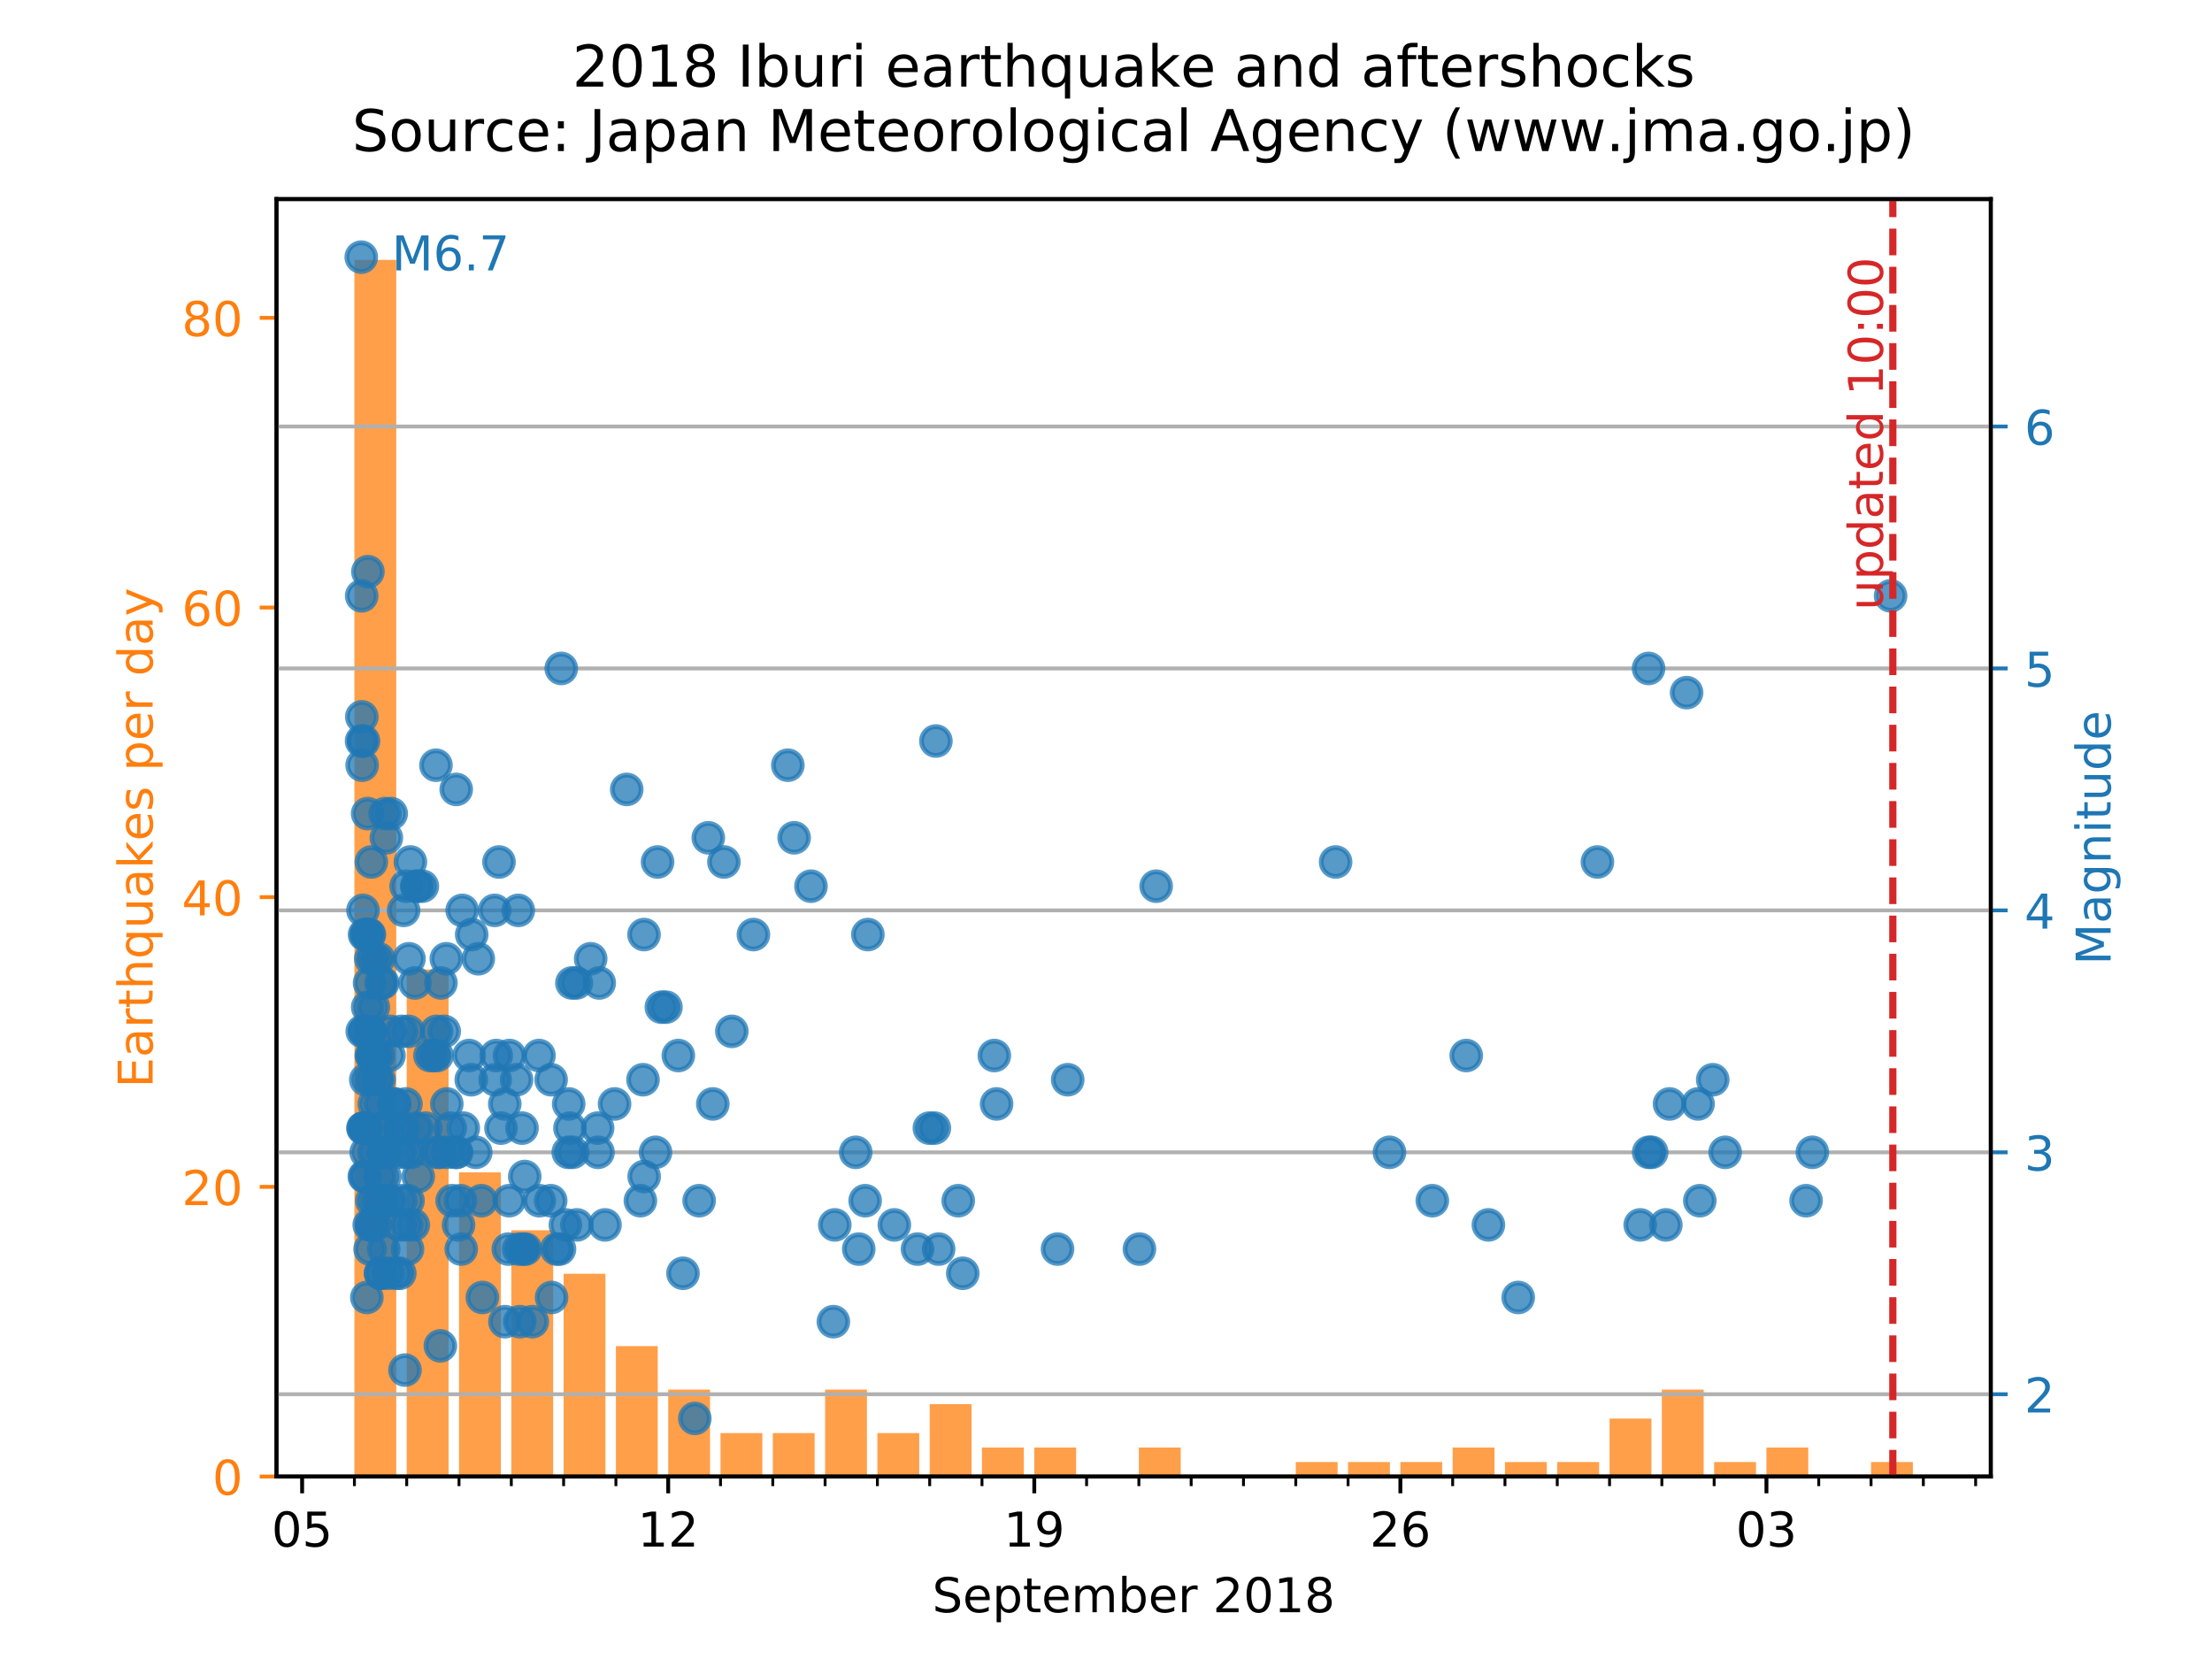 <?xml version="1.0" encoding="utf-8" standalone="no"?>
<!DOCTYPE svg PUBLIC "-//W3C//DTD SVG 1.1//EN"
  "http://www.w3.org/Graphics/SVG/1.1/DTD/svg11.dtd">
<!-- Created with matplotlib (http://matplotlib.org/) -->
<svg height="345.6pt" version="1.1" viewBox="0 0 460.8 345.6" width="460.8pt" xmlns="http://www.w3.org/2000/svg" xmlns:xlink="http://www.w3.org/1999/xlink">
 <defs>
  <style type="text/css">
*{stroke-linecap:butt;stroke-linejoin:round;}
  </style>
 </defs>
 <g id="figure_1">
  <g id="patch_1">
   <path d="M 0 345.6 
L 460.8 345.6 
L 460.8 0 
L 0 0 
z
" style="fill:#ffffff;"/>
  </g>
  <g id="axes_1">
   <g id="patch_2">
    <path d="M 57.6 307.584 
L 414.72 307.584 
L 414.72 41.472 
L 57.6 41.472 
z
" style="fill:#ffffff;"/>
   </g>
   <g id="patch_3">
    <path clip-path="url(#p1c950565d6)" d="M 73.833 307.584 
L 82.548 307.584 
L 82.548 54.144 
L 73.833 54.144 
z
" style="fill:#ff7f0e;opacity:0.75;"/>
   </g>
   <g id="patch_4">
    <path clip-path="url(#p1c950565d6)" d="M 84.727 307.584 
L 93.443 307.584 
L 93.443 201.984 
L 84.727 201.984 
z
" style="fill:#ff7f0e;opacity:0.75;"/>
   </g>
   <g id="patch_5">
    <path clip-path="url(#p1c950565d6)" d="M 95.622 307.584 
L 104.337 307.584 
L 104.337 244.224 
L 95.622 244.224 
z
" style="fill:#ff7f0e;opacity:0.75;"/>
   </g>
   <g id="patch_6">
    <path clip-path="url(#p1c950565d6)" d="M 106.516 307.584 
L 115.232 307.584 
L 115.232 256.293 
L 106.516 256.293 
z
" style="fill:#ff7f0e;opacity:0.75;"/>
   </g>
   <g id="patch_7">
    <path clip-path="url(#p1c950565d6)" d="M 117.411 307.584 
L 126.126 307.584 
L 126.126 265.344 
L 117.411 265.344 
z
" style="fill:#ff7f0e;opacity:0.75;"/>
   </g>
   <g id="patch_8">
    <path clip-path="url(#p1c950565d6)" d="M 128.305 307.584 
L 137.021 307.584 
L 137.021 280.43 
L 128.305 280.43 
z
" style="fill:#ff7f0e;opacity:0.75;"/>
   </g>
   <g id="patch_9">
    <path clip-path="url(#p1c950565d6)" d="M 139.199 307.584 
L 147.915 307.584 
L 147.915 289.481 
L 139.199 289.481 
z
" style="fill:#ff7f0e;opacity:0.75;"/>
   </g>
   <g id="patch_10">
    <path clip-path="url(#p1c950565d6)" d="M 150.094 307.584 
L 158.809 307.584 
L 158.809 298.533 
L 150.094 298.533 
z
" style="fill:#ff7f0e;opacity:0.75;"/>
   </g>
   <g id="patch_11">
    <path clip-path="url(#p1c950565d6)" d="M 160.988 307.584 
L 169.704 307.584 
L 169.704 298.533 
L 160.988 298.533 
z
" style="fill:#ff7f0e;opacity:0.75;"/>
   </g>
   <g id="patch_12">
    <path clip-path="url(#p1c950565d6)" d="M 171.883 307.584 
L 180.598 307.584 
L 180.598 289.481 
L 171.883 289.481 
z
" style="fill:#ff7f0e;opacity:0.75;"/>
   </g>
   <g id="patch_13">
    <path clip-path="url(#p1c950565d6)" d="M 182.777 307.584 
L 191.493 307.584 
L 191.493 298.533 
L 182.777 298.533 
z
" style="fill:#ff7f0e;opacity:0.75;"/>
   </g>
   <g id="patch_14">
    <path clip-path="url(#p1c950565d6)" d="M 193.672 307.584 
L 202.387 307.584 
L 202.387 292.498 
L 193.672 292.498 
z
" style="fill:#ff7f0e;opacity:0.75;"/>
   </g>
   <g id="patch_15">
    <path clip-path="url(#p1c950565d6)" d="M 204.566 307.584 
L 213.282 307.584 
L 213.282 301.55 
L 204.566 301.55 
z
" style="fill:#ff7f0e;opacity:0.75;"/>
   </g>
   <g id="patch_16">
    <path clip-path="url(#p1c950565d6)" d="M 215.461 307.584 
L 224.176 307.584 
L 224.176 301.55 
L 215.461 301.55 
z
" style="fill:#ff7f0e;opacity:0.75;"/>
   </g>
   <g id="patch_17">
    <path clip-path="url(#p1c950565d6)" d="M 226.355 307.584 
L 235.071 307.584 
L 235.071 307.584 
L 226.355 307.584 
z
" style="fill:#ff7f0e;opacity:0.75;"/>
   </g>
   <g id="patch_18">
    <path clip-path="url(#p1c950565d6)" d="M 237.249 307.584 
L 245.965 307.584 
L 245.965 301.55 
L 237.249 301.55 
z
" style="fill:#ff7f0e;opacity:0.75;"/>
   </g>
   <g id="patch_19">
    <path clip-path="url(#p1c950565d6)" d="M 248.144 307.584 
L 256.859 307.584 
L 256.859 307.584 
L 248.144 307.584 
z
" style="fill:#ff7f0e;opacity:0.75;"/>
   </g>
   <g id="patch_20">
    <path clip-path="url(#p1c950565d6)" d="M 259.038 307.584 
L 267.754 307.584 
L 267.754 307.584 
L 259.038 307.584 
z
" style="fill:#ff7f0e;opacity:0.75;"/>
   </g>
   <g id="patch_21">
    <path clip-path="url(#p1c950565d6)" d="M 269.933 307.584 
L 278.648 307.584 
L 278.648 304.567 
L 269.933 304.567 
z
" style="fill:#ff7f0e;opacity:0.75;"/>
   </g>
   <g id="patch_22">
    <path clip-path="url(#p1c950565d6)" d="M 280.827 307.584 
L 289.543 307.584 
L 289.543 304.567 
L 280.827 304.567 
z
" style="fill:#ff7f0e;opacity:0.75;"/>
   </g>
   <g id="patch_23">
    <path clip-path="url(#p1c950565d6)" d="M 291.722 307.584 
L 300.437 307.584 
L 300.437 304.567 
L 291.722 304.567 
z
" style="fill:#ff7f0e;opacity:0.75;"/>
   </g>
   <g id="patch_24">
    <path clip-path="url(#p1c950565d6)" d="M 302.616 307.584 
L 311.332 307.584 
L 311.332 301.55 
L 302.616 301.55 
z
" style="fill:#ff7f0e;opacity:0.75;"/>
   </g>
   <g id="patch_25">
    <path clip-path="url(#p1c950565d6)" d="M 313.511 307.584 
L 322.226 307.584 
L 322.226 304.567 
L 313.511 304.567 
z
" style="fill:#ff7f0e;opacity:0.75;"/>
   </g>
   <g id="patch_26">
    <path clip-path="url(#p1c950565d6)" d="M 324.405 307.584 
L 333.121 307.584 
L 333.121 304.567 
L 324.405 304.567 
z
" style="fill:#ff7f0e;opacity:0.75;"/>
   </g>
   <g id="patch_27">
    <path clip-path="url(#p1c950565d6)" d="M 335.299 307.584 
L 344.015 307.584 
L 344.015 295.515 
L 335.299 295.515 
z
" style="fill:#ff7f0e;opacity:0.75;"/>
   </g>
   <g id="patch_28">
    <path clip-path="url(#p1c950565d6)" d="M 346.194 307.584 
L 354.909 307.584 
L 354.909 289.481 
L 346.194 289.481 
z
" style="fill:#ff7f0e;opacity:0.75;"/>
   </g>
   <g id="patch_29">
    <path clip-path="url(#p1c950565d6)" d="M 357.088 307.584 
L 365.804 307.584 
L 365.804 304.567 
L 357.088 304.567 
z
" style="fill:#ff7f0e;opacity:0.75;"/>
   </g>
   <g id="patch_30">
    <path clip-path="url(#p1c950565d6)" d="M 367.983 307.584 
L 376.698 307.584 
L 376.698 301.55 
L 367.983 301.55 
z
" style="fill:#ff7f0e;opacity:0.75;"/>
   </g>
   <g id="patch_31">
    <path clip-path="url(#p1c950565d6)" d="M 378.877 307.584 
L 387.593 307.584 
L 387.593 307.584 
L 378.877 307.584 
z
" style="fill:#ff7f0e;opacity:0.75;"/>
   </g>
   <g id="patch_32">
    <path clip-path="url(#p1c950565d6)" d="M 389.772 307.584 
L 398.487 307.584 
L 398.487 304.567 
L 389.772 304.567 
z
" style="fill:#ff7f0e;opacity:0.75;"/>
   </g>
   <g id="matplotlib.axis_1">
    <g id="xtick_1">
     <g id="line2d_1">
      <defs>
       <path d="M 0 0 
L 0 3.5 
" id="m390b1e98d5" style="stroke:#000000;stroke-width:0.8;"/>
      </defs>
      <g>
       <use style="stroke:#000000;stroke-width:0.8;" x="62.938" xlink:href="#m390b1e98d5" y="307.584"/>
      </g>
     </g>
     <g id="text_1">
      <!-- 05 -->
      <defs>
       <path d="M 31.781 66.406 
Q 24.172 66.406 20.328 58.906 
Q 16.5 51.422 16.5 36.375 
Q 16.5 21.391 20.328 13.891 
Q 24.172 6.391 31.781 6.391 
Q 39.453 6.391 43.281 13.891 
Q 47.125 21.391 47.125 36.375 
Q 47.125 51.422 43.281 58.906 
Q 39.453 66.406 31.781 66.406 
z
M 31.781 74.219 
Q 44.047 74.219 50.516 64.516 
Q 56.984 54.828 56.984 36.375 
Q 56.984 17.969 50.516 8.266 
Q 44.047 -1.422 31.781 -1.422 
Q 19.531 -1.422 13.062 8.266 
Q 6.594 17.969 6.594 36.375 
Q 6.594 54.828 13.062 64.516 
Q 19.531 74.219 31.781 74.219 
z
" id="DejaVuSans-30"/>
       <path d="M 10.797 72.906 
L 49.516 72.906 
L 49.516 64.594 
L 19.828 64.594 
L 19.828 46.734 
Q 21.969 47.469 24.109 47.828 
Q 26.266 48.188 28.422 48.188 
Q 40.625 48.188 47.75 41.5 
Q 54.891 34.812 54.891 23.391 
Q 54.891 11.625 47.562 5.094 
Q 40.234 -1.422 26.906 -1.422 
Q 22.312 -1.422 17.547 -0.641 
Q 12.797 0.141 7.719 1.703 
L 7.719 11.625 
Q 12.109 9.234 16.797 8.062 
Q 21.484 6.891 26.703 6.891 
Q 35.156 6.891 40.078 11.328 
Q 45.016 15.766 45.016 23.391 
Q 45.016 31 40.078 35.438 
Q 35.156 39.891 26.703 39.891 
Q 22.75 39.891 18.812 39.016 
Q 14.891 38.141 10.797 36.281 
z
" id="DejaVuSans-35"/>
      </defs>
      <g transform="translate(56.576 322.182)scale(0.1 -0.1)">
       <use xlink:href="#DejaVuSans-30"/>
       <use x="63.623" xlink:href="#DejaVuSans-35"/>
      </g>
     </g>
    </g>
    <g id="xtick_2">
     <g id="line2d_2">
      <g>
       <use style="stroke:#000000;stroke-width:0.8;" x="139.199" xlink:href="#m390b1e98d5" y="307.584"/>
      </g>
     </g>
     <g id="text_2">
      <!-- 12 -->
      <defs>
       <path d="M 12.406 8.297 
L 28.516 8.297 
L 28.516 63.922 
L 10.984 60.406 
L 10.984 69.391 
L 28.422 72.906 
L 38.281 72.906 
L 38.281 8.297 
L 54.391 8.297 
L 54.391 0 
L 12.406 0 
z
" id="DejaVuSans-31"/>
       <path d="M 19.188 8.297 
L 53.609 8.297 
L 53.609 0 
L 7.328 0 
L 7.328 8.297 
Q 12.938 14.109 22.625 23.891 
Q 32.328 33.688 34.812 36.531 
Q 39.547 41.844 41.422 45.531 
Q 43.312 49.219 43.312 52.781 
Q 43.312 58.594 39.234 62.25 
Q 35.156 65.922 28.609 65.922 
Q 23.969 65.922 18.812 64.312 
Q 13.672 62.703 7.812 59.422 
L 7.812 69.391 
Q 13.766 71.781 18.938 73 
Q 24.125 74.219 28.422 74.219 
Q 39.75 74.219 46.484 68.547 
Q 53.219 62.891 53.219 53.422 
Q 53.219 48.922 51.531 44.891 
Q 49.859 40.875 45.406 35.406 
Q 44.188 33.984 37.641 27.219 
Q 31.109 20.453 19.188 8.297 
z
" id="DejaVuSans-32"/>
      </defs>
      <g transform="translate(132.837 322.182)scale(0.1 -0.1)">
       <use xlink:href="#DejaVuSans-31"/>
       <use x="63.623" xlink:href="#DejaVuSans-32"/>
      </g>
     </g>
    </g>
    <g id="xtick_3">
     <g id="line2d_3">
      <g>
       <use style="stroke:#000000;stroke-width:0.8;" x="215.461" xlink:href="#m390b1e98d5" y="307.584"/>
      </g>
     </g>
     <g id="text_3">
      <!-- 19 -->
      <defs>
       <path d="M 10.984 1.516 
L 10.984 10.5 
Q 14.703 8.734 18.5 7.812 
Q 22.312 6.891 25.984 6.891 
Q 35.75 6.891 40.891 13.453 
Q 46.047 20.016 46.781 33.406 
Q 43.953 29.203 39.594 26.953 
Q 35.25 24.703 29.984 24.703 
Q 19.047 24.703 12.672 31.312 
Q 6.297 37.938 6.297 49.422 
Q 6.297 60.641 12.938 67.422 
Q 19.578 74.219 30.609 74.219 
Q 43.266 74.219 49.922 64.516 
Q 56.594 54.828 56.594 36.375 
Q 56.594 19.141 48.406 8.859 
Q 40.234 -1.422 26.422 -1.422 
Q 22.703 -1.422 18.891 -0.688 
Q 15.094 0.047 10.984 1.516 
z
M 30.609 32.422 
Q 37.25 32.422 41.125 36.953 
Q 45.016 41.5 45.016 49.422 
Q 45.016 57.281 41.125 61.844 
Q 37.25 66.406 30.609 66.406 
Q 23.969 66.406 20.094 61.844 
Q 16.219 57.281 16.219 49.422 
Q 16.219 41.5 20.094 36.953 
Q 23.969 32.422 30.609 32.422 
z
" id="DejaVuSans-39"/>
      </defs>
      <g transform="translate(209.098 322.182)scale(0.1 -0.1)">
       <use xlink:href="#DejaVuSans-31"/>
       <use x="63.623" xlink:href="#DejaVuSans-39"/>
      </g>
     </g>
    </g>
    <g id="xtick_4">
     <g id="line2d_4">
      <g>
       <use style="stroke:#000000;stroke-width:0.8;" x="291.722" xlink:href="#m390b1e98d5" y="307.584"/>
      </g>
     </g>
     <g id="text_4">
      <!-- 26 -->
      <defs>
       <path d="M 33.016 40.375 
Q 26.375 40.375 22.484 35.828 
Q 18.609 31.297 18.609 23.391 
Q 18.609 15.531 22.484 10.953 
Q 26.375 6.391 33.016 6.391 
Q 39.656 6.391 43.531 10.953 
Q 47.406 15.531 47.406 23.391 
Q 47.406 31.297 43.531 35.828 
Q 39.656 40.375 33.016 40.375 
z
M 52.594 71.297 
L 52.594 62.312 
Q 48.875 64.062 45.094 64.984 
Q 41.312 65.922 37.594 65.922 
Q 27.828 65.922 22.672 59.328 
Q 17.531 52.734 16.797 39.406 
Q 19.672 43.656 24.016 45.922 
Q 28.375 48.188 33.594 48.188 
Q 44.578 48.188 50.953 41.516 
Q 57.328 34.859 57.328 23.391 
Q 57.328 12.156 50.688 5.359 
Q 44.047 -1.422 33.016 -1.422 
Q 20.359 -1.422 13.672 8.266 
Q 6.984 17.969 6.984 36.375 
Q 6.984 53.656 15.188 63.938 
Q 23.391 74.219 37.203 74.219 
Q 40.922 74.219 44.703 73.484 
Q 48.484 72.75 52.594 71.297 
z
" id="DejaVuSans-36"/>
      </defs>
      <g transform="translate(285.359 322.182)scale(0.1 -0.1)">
       <use xlink:href="#DejaVuSans-32"/>
       <use x="63.623" xlink:href="#DejaVuSans-36"/>
      </g>
     </g>
    </g>
    <g id="xtick_5">
     <g id="line2d_5">
      <g>
       <use style="stroke:#000000;stroke-width:0.8;" x="367.983" xlink:href="#m390b1e98d5" y="307.584"/>
      </g>
     </g>
     <g id="text_5">
      <!-- 03 -->
      <defs>
       <path d="M 40.578 39.312 
Q 47.656 37.797 51.625 33 
Q 55.609 28.219 55.609 21.188 
Q 55.609 10.406 48.188 4.484 
Q 40.766 -1.422 27.094 -1.422 
Q 22.516 -1.422 17.656 -0.516 
Q 12.797 0.391 7.625 2.203 
L 7.625 11.719 
Q 11.719 9.328 16.594 8.109 
Q 21.484 6.891 26.812 6.891 
Q 36.078 6.891 40.938 10.547 
Q 45.797 14.203 45.797 21.188 
Q 45.797 27.641 41.281 31.266 
Q 36.766 34.906 28.719 34.906 
L 20.219 34.906 
L 20.219 43.016 
L 29.109 43.016 
Q 36.375 43.016 40.234 45.922 
Q 44.094 48.828 44.094 54.297 
Q 44.094 59.906 40.109 62.906 
Q 36.141 65.922 28.719 65.922 
Q 24.656 65.922 20.016 65.031 
Q 15.375 64.156 9.812 62.312 
L 9.812 71.094 
Q 15.438 72.656 20.344 73.438 
Q 25.25 74.219 29.594 74.219 
Q 40.828 74.219 47.359 69.109 
Q 53.906 64.016 53.906 55.328 
Q 53.906 49.266 50.438 45.094 
Q 46.969 40.922 40.578 39.312 
z
" id="DejaVuSans-33"/>
      </defs>
      <g transform="translate(361.62 322.182)scale(0.1 -0.1)">
       <use xlink:href="#DejaVuSans-30"/>
       <use x="63.623" xlink:href="#DejaVuSans-33"/>
      </g>
     </g>
    </g>
    <g id="xtick_6">
     <g id="line2d_6">
      <defs>
       <path d="M 0 0 
L 0 2 
" id="ma1ea7c7d2b" style="stroke:#000000;stroke-width:0.6;"/>
      </defs>
      <g>
       <use style="stroke:#000000;stroke-width:0.6;" x="62.938" xlink:href="#ma1ea7c7d2b" y="307.584"/>
      </g>
     </g>
    </g>
    <g id="xtick_7">
     <g id="line2d_7">
      <g>
       <use style="stroke:#000000;stroke-width:0.6;" x="73.833" xlink:href="#ma1ea7c7d2b" y="307.584"/>
      </g>
     </g>
    </g>
    <g id="xtick_8">
     <g id="line2d_8">
      <g>
       <use style="stroke:#000000;stroke-width:0.6;" x="84.727" xlink:href="#ma1ea7c7d2b" y="307.584"/>
      </g>
     </g>
    </g>
    <g id="xtick_9">
     <g id="line2d_9">
      <g>
       <use style="stroke:#000000;stroke-width:0.6;" x="95.622" xlink:href="#ma1ea7c7d2b" y="307.584"/>
      </g>
     </g>
    </g>
    <g id="xtick_10">
     <g id="line2d_10">
      <g>
       <use style="stroke:#000000;stroke-width:0.6;" x="106.516" xlink:href="#ma1ea7c7d2b" y="307.584"/>
      </g>
     </g>
    </g>
    <g id="xtick_11">
     <g id="line2d_11">
      <g>
       <use style="stroke:#000000;stroke-width:0.6;" x="117.411" xlink:href="#ma1ea7c7d2b" y="307.584"/>
      </g>
     </g>
    </g>
    <g id="xtick_12">
     <g id="line2d_12">
      <g>
       <use style="stroke:#000000;stroke-width:0.6;" x="128.305" xlink:href="#ma1ea7c7d2b" y="307.584"/>
      </g>
     </g>
    </g>
    <g id="xtick_13">
     <g id="line2d_13">
      <g>
       <use style="stroke:#000000;stroke-width:0.6;" x="139.199" xlink:href="#ma1ea7c7d2b" y="307.584"/>
      </g>
     </g>
    </g>
    <g id="xtick_14">
     <g id="line2d_14">
      <g>
       <use style="stroke:#000000;stroke-width:0.6;" x="150.094" xlink:href="#ma1ea7c7d2b" y="307.584"/>
      </g>
     </g>
    </g>
    <g id="xtick_15">
     <g id="line2d_15">
      <g>
       <use style="stroke:#000000;stroke-width:0.6;" x="160.988" xlink:href="#ma1ea7c7d2b" y="307.584"/>
      </g>
     </g>
    </g>
    <g id="xtick_16">
     <g id="line2d_16">
      <g>
       <use style="stroke:#000000;stroke-width:0.6;" x="171.883" xlink:href="#ma1ea7c7d2b" y="307.584"/>
      </g>
     </g>
    </g>
    <g id="xtick_17">
     <g id="line2d_17">
      <g>
       <use style="stroke:#000000;stroke-width:0.6;" x="182.777" xlink:href="#ma1ea7c7d2b" y="307.584"/>
      </g>
     </g>
    </g>
    <g id="xtick_18">
     <g id="line2d_18">
      <g>
       <use style="stroke:#000000;stroke-width:0.6;" x="193.672" xlink:href="#ma1ea7c7d2b" y="307.584"/>
      </g>
     </g>
    </g>
    <g id="xtick_19">
     <g id="line2d_19">
      <g>
       <use style="stroke:#000000;stroke-width:0.6;" x="204.566" xlink:href="#ma1ea7c7d2b" y="307.584"/>
      </g>
     </g>
    </g>
    <g id="xtick_20">
     <g id="line2d_20">
      <g>
       <use style="stroke:#000000;stroke-width:0.6;" x="215.461" xlink:href="#ma1ea7c7d2b" y="307.584"/>
      </g>
     </g>
    </g>
    <g id="xtick_21">
     <g id="line2d_21">
      <g>
       <use style="stroke:#000000;stroke-width:0.6;" x="226.355" xlink:href="#ma1ea7c7d2b" y="307.584"/>
      </g>
     </g>
    </g>
    <g id="xtick_22">
     <g id="line2d_22">
      <g>
       <use style="stroke:#000000;stroke-width:0.6;" x="237.249" xlink:href="#ma1ea7c7d2b" y="307.584"/>
      </g>
     </g>
    </g>
    <g id="xtick_23">
     <g id="line2d_23">
      <g>
       <use style="stroke:#000000;stroke-width:0.6;" x="248.144" xlink:href="#ma1ea7c7d2b" y="307.584"/>
      </g>
     </g>
    </g>
    <g id="xtick_24">
     <g id="line2d_24">
      <g>
       <use style="stroke:#000000;stroke-width:0.6;" x="259.038" xlink:href="#ma1ea7c7d2b" y="307.584"/>
      </g>
     </g>
    </g>
    <g id="xtick_25">
     <g id="line2d_25">
      <g>
       <use style="stroke:#000000;stroke-width:0.6;" x="269.933" xlink:href="#ma1ea7c7d2b" y="307.584"/>
      </g>
     </g>
    </g>
    <g id="xtick_26">
     <g id="line2d_26">
      <g>
       <use style="stroke:#000000;stroke-width:0.6;" x="280.827" xlink:href="#ma1ea7c7d2b" y="307.584"/>
      </g>
     </g>
    </g>
    <g id="xtick_27">
     <g id="line2d_27">
      <g>
       <use style="stroke:#000000;stroke-width:0.6;" x="291.722" xlink:href="#ma1ea7c7d2b" y="307.584"/>
      </g>
     </g>
    </g>
    <g id="xtick_28">
     <g id="line2d_28">
      <g>
       <use style="stroke:#000000;stroke-width:0.6;" x="302.616" xlink:href="#ma1ea7c7d2b" y="307.584"/>
      </g>
     </g>
    </g>
    <g id="xtick_29">
     <g id="line2d_29">
      <g>
       <use style="stroke:#000000;stroke-width:0.6;" x="313.511" xlink:href="#ma1ea7c7d2b" y="307.584"/>
      </g>
     </g>
    </g>
    <g id="xtick_30">
     <g id="line2d_30">
      <g>
       <use style="stroke:#000000;stroke-width:0.6;" x="324.405" xlink:href="#ma1ea7c7d2b" y="307.584"/>
      </g>
     </g>
    </g>
    <g id="xtick_31">
     <g id="line2d_31">
      <g>
       <use style="stroke:#000000;stroke-width:0.6;" x="335.299" xlink:href="#ma1ea7c7d2b" y="307.584"/>
      </g>
     </g>
    </g>
    <g id="xtick_32">
     <g id="line2d_32">
      <g>
       <use style="stroke:#000000;stroke-width:0.6;" x="346.194" xlink:href="#ma1ea7c7d2b" y="307.584"/>
      </g>
     </g>
    </g>
    <g id="xtick_33">
     <g id="line2d_33">
      <g>
       <use style="stroke:#000000;stroke-width:0.6;" x="357.088" xlink:href="#ma1ea7c7d2b" y="307.584"/>
      </g>
     </g>
    </g>
    <g id="xtick_34">
     <g id="line2d_34">
      <g>
       <use style="stroke:#000000;stroke-width:0.6;" x="367.983" xlink:href="#ma1ea7c7d2b" y="307.584"/>
      </g>
     </g>
    </g>
    <g id="xtick_35">
     <g id="line2d_35">
      <g>
       <use style="stroke:#000000;stroke-width:0.6;" x="378.877" xlink:href="#ma1ea7c7d2b" y="307.584"/>
      </g>
     </g>
    </g>
    <g id="xtick_36">
     <g id="line2d_36">
      <g>
       <use style="stroke:#000000;stroke-width:0.6;" x="389.772" xlink:href="#ma1ea7c7d2b" y="307.584"/>
      </g>
     </g>
    </g>
    <g id="xtick_37">
     <g id="line2d_37">
      <g>
       <use style="stroke:#000000;stroke-width:0.6;" x="400.666" xlink:href="#ma1ea7c7d2b" y="307.584"/>
      </g>
     </g>
    </g>
    <g id="xtick_38">
     <g id="line2d_38">
      <g>
       <use style="stroke:#000000;stroke-width:0.6;" x="411.561" xlink:href="#ma1ea7c7d2b" y="307.584"/>
      </g>
     </g>
    </g>
    <g id="text_6">
     <!-- September 2018 -->
     <defs>
      <path d="M 53.516 70.516 
L 53.516 60.891 
Q 47.906 63.578 42.922 64.891 
Q 37.938 66.219 33.297 66.219 
Q 25.25 66.219 20.875 63.094 
Q 16.5 59.969 16.5 54.203 
Q 16.5 49.359 19.406 46.891 
Q 22.312 44.438 30.422 42.922 
L 36.375 41.703 
Q 47.406 39.594 52.656 34.297 
Q 57.906 29 57.906 20.125 
Q 57.906 9.516 50.797 4.047 
Q 43.703 -1.422 29.984 -1.422 
Q 24.812 -1.422 18.969 -0.25 
Q 13.141 0.922 6.891 3.219 
L 6.891 13.375 
Q 12.891 10.016 18.656 8.297 
Q 24.422 6.594 29.984 6.594 
Q 38.422 6.594 43.016 9.906 
Q 47.609 13.234 47.609 19.391 
Q 47.609 24.75 44.312 27.781 
Q 41.016 30.812 33.5 32.328 
L 27.484 33.5 
Q 16.453 35.688 11.516 40.375 
Q 6.594 45.062 6.594 53.422 
Q 6.594 63.094 13.406 68.656 
Q 20.219 74.219 32.172 74.219 
Q 37.312 74.219 42.625 73.281 
Q 47.953 72.359 53.516 70.516 
z
" id="DejaVuSans-53"/>
      <path d="M 56.203 29.594 
L 56.203 25.203 
L 14.891 25.203 
Q 15.484 15.922 20.484 11.062 
Q 25.484 6.203 34.422 6.203 
Q 39.594 6.203 44.453 7.469 
Q 49.312 8.734 54.109 11.281 
L 54.109 2.781 
Q 49.266 0.734 44.188 -0.344 
Q 39.109 -1.422 33.891 -1.422 
Q 20.797 -1.422 13.156 6.188 
Q 5.516 13.812 5.516 26.812 
Q 5.516 40.234 12.766 48.109 
Q 20.016 56 32.328 56 
Q 43.359 56 49.781 48.891 
Q 56.203 41.797 56.203 29.594 
z
M 47.219 32.234 
Q 47.125 39.594 43.094 43.984 
Q 39.062 48.391 32.422 48.391 
Q 24.906 48.391 20.391 44.141 
Q 15.875 39.891 15.188 32.172 
z
" id="DejaVuSans-65"/>
      <path d="M 18.109 8.203 
L 18.109 -20.797 
L 9.078 -20.797 
L 9.078 54.688 
L 18.109 54.688 
L 18.109 46.391 
Q 20.953 51.266 25.266 53.625 
Q 29.594 56 35.594 56 
Q 45.562 56 51.781 48.094 
Q 58.016 40.188 58.016 27.297 
Q 58.016 14.406 51.781 6.484 
Q 45.562 -1.422 35.594 -1.422 
Q 29.594 -1.422 25.266 0.953 
Q 20.953 3.328 18.109 8.203 
z
M 48.688 27.297 
Q 48.688 37.203 44.609 42.844 
Q 40.531 48.484 33.406 48.484 
Q 26.266 48.484 22.188 42.844 
Q 18.109 37.203 18.109 27.297 
Q 18.109 17.391 22.188 11.75 
Q 26.266 6.109 33.406 6.109 
Q 40.531 6.109 44.609 11.75 
Q 48.688 17.391 48.688 27.297 
z
" id="DejaVuSans-70"/>
      <path d="M 18.312 70.219 
L 18.312 54.688 
L 36.812 54.688 
L 36.812 47.703 
L 18.312 47.703 
L 18.312 18.016 
Q 18.312 11.328 20.141 9.422 
Q 21.969 7.516 27.594 7.516 
L 36.812 7.516 
L 36.812 0 
L 27.594 0 
Q 17.188 0 13.234 3.875 
Q 9.281 7.766 9.281 18.016 
L 9.281 47.703 
L 2.688 47.703 
L 2.688 54.688 
L 9.281 54.688 
L 9.281 70.219 
z
" id="DejaVuSans-74"/>
      <path d="M 52 44.188 
Q 55.375 50.25 60.062 53.125 
Q 64.75 56 71.094 56 
Q 79.641 56 84.281 50.016 
Q 88.922 44.047 88.922 33.016 
L 88.922 0 
L 79.891 0 
L 79.891 32.719 
Q 79.891 40.578 77.094 44.375 
Q 74.312 48.188 68.609 48.188 
Q 61.625 48.188 57.562 43.547 
Q 53.516 38.922 53.516 30.906 
L 53.516 0 
L 44.484 0 
L 44.484 32.719 
Q 44.484 40.625 41.703 44.406 
Q 38.922 48.188 33.109 48.188 
Q 26.219 48.188 22.156 43.531 
Q 18.109 38.875 18.109 30.906 
L 18.109 0 
L 9.078 0 
L 9.078 54.688 
L 18.109 54.688 
L 18.109 46.188 
Q 21.188 51.219 25.484 53.609 
Q 29.781 56 35.688 56 
Q 41.656 56 45.828 52.969 
Q 50 49.953 52 44.188 
z
" id="DejaVuSans-6d"/>
      <path d="M 48.688 27.297 
Q 48.688 37.203 44.609 42.844 
Q 40.531 48.484 33.406 48.484 
Q 26.266 48.484 22.188 42.844 
Q 18.109 37.203 18.109 27.297 
Q 18.109 17.391 22.188 11.75 
Q 26.266 6.109 33.406 6.109 
Q 40.531 6.109 44.609 11.75 
Q 48.688 17.391 48.688 27.297 
z
M 18.109 46.391 
Q 20.953 51.266 25.266 53.625 
Q 29.594 56 35.594 56 
Q 45.562 56 51.781 48.094 
Q 58.016 40.188 58.016 27.297 
Q 58.016 14.406 51.781 6.484 
Q 45.562 -1.422 35.594 -1.422 
Q 29.594 -1.422 25.266 0.953 
Q 20.953 3.328 18.109 8.203 
L 18.109 0 
L 9.078 0 
L 9.078 75.984 
L 18.109 75.984 
z
" id="DejaVuSans-62"/>
      <path d="M 41.109 46.297 
Q 39.594 47.172 37.812 47.578 
Q 36.031 48 33.891 48 
Q 26.266 48 22.188 43.047 
Q 18.109 38.094 18.109 28.812 
L 18.109 0 
L 9.078 0 
L 9.078 54.688 
L 18.109 54.688 
L 18.109 46.188 
Q 20.953 51.172 25.484 53.578 
Q 30.031 56 36.531 56 
Q 37.453 56 38.578 55.875 
Q 39.703 55.766 41.062 55.516 
z
" id="DejaVuSans-72"/>
      <path id="DejaVuSans-20"/>
      <path d="M 31.781 34.625 
Q 24.75 34.625 20.719 30.859 
Q 16.703 27.094 16.703 20.516 
Q 16.703 13.922 20.719 10.156 
Q 24.75 6.391 31.781 6.391 
Q 38.812 6.391 42.859 10.172 
Q 46.922 13.969 46.922 20.516 
Q 46.922 27.094 42.891 30.859 
Q 38.875 34.625 31.781 34.625 
z
M 21.922 38.812 
Q 15.578 40.375 12.031 44.719 
Q 8.5 49.078 8.5 55.328 
Q 8.5 64.062 14.719 69.141 
Q 20.953 74.219 31.781 74.219 
Q 42.672 74.219 48.875 69.141 
Q 55.078 64.062 55.078 55.328 
Q 55.078 49.078 51.531 44.719 
Q 48 40.375 41.703 38.812 
Q 48.828 37.156 52.797 32.312 
Q 56.781 27.484 56.781 20.516 
Q 56.781 9.906 50.312 4.234 
Q 43.844 -1.422 31.781 -1.422 
Q 19.734 -1.422 13.25 4.234 
Q 6.781 9.906 6.781 20.516 
Q 6.781 27.484 10.781 32.312 
Q 14.797 37.156 21.922 38.812 
z
M 18.312 54.391 
Q 18.312 48.734 21.844 45.562 
Q 25.391 42.391 31.781 42.391 
Q 38.141 42.391 41.719 45.562 
Q 45.312 48.734 45.312 54.391 
Q 45.312 60.062 41.719 63.234 
Q 38.141 66.406 31.781 66.406 
Q 25.391 66.406 21.844 63.234 
Q 18.312 60.062 18.312 54.391 
z
" id="DejaVuSans-38"/>
     </defs>
     <g transform="translate(194.208 335.861)scale(0.1 -0.1)">
      <use xlink:href="#DejaVuSans-53"/>
      <use x="63.477" xlink:href="#DejaVuSans-65"/>
      <use x="125" xlink:href="#DejaVuSans-70"/>
      <use x="188.477" xlink:href="#DejaVuSans-74"/>
      <use x="227.686" xlink:href="#DejaVuSans-65"/>
      <use x="289.209" xlink:href="#DejaVuSans-6d"/>
      <use x="386.621" xlink:href="#DejaVuSans-62"/>
      <use x="450.098" xlink:href="#DejaVuSans-65"/>
      <use x="511.621" xlink:href="#DejaVuSans-72"/>
      <use x="552.734" xlink:href="#DejaVuSans-20"/>
      <use x="584.521" xlink:href="#DejaVuSans-32"/>
      <use x="648.145" xlink:href="#DejaVuSans-30"/>
      <use x="711.768" xlink:href="#DejaVuSans-31"/>
      <use x="775.391" xlink:href="#DejaVuSans-38"/>
     </g>
    </g>
   </g>
   <g id="matplotlib.axis_2">
    <g id="ytick_1">
     <g id="line2d_39">
      <defs>
       <path d="M 0 0 
L -3.5 0 
" id="me50c169915" style="stroke:#ff7f0e;stroke-width:0.8;"/>
      </defs>
      <g>
       <use style="fill:#ff7f0e;stroke:#ff7f0e;stroke-width:0.8;" x="57.6" xlink:href="#me50c169915" y="307.584"/>
      </g>
     </g>
     <g id="text_7">
      <!-- 0 -->
      <g style="fill:#ff7f0e;" transform="translate(44.237 311.383)scale(0.1 -0.1)">
       <use xlink:href="#DejaVuSans-30"/>
      </g>
     </g>
    </g>
    <g id="ytick_2">
     <g id="line2d_40">
      <g>
       <use style="fill:#ff7f0e;stroke:#ff7f0e;stroke-width:0.8;" x="57.6" xlink:href="#me50c169915" y="247.241"/>
      </g>
     </g>
     <g id="text_8">
      <!-- 20 -->
      <g style="fill:#ff7f0e;" transform="translate(37.875 251.04)scale(0.1 -0.1)">
       <use xlink:href="#DejaVuSans-32"/>
       <use x="63.623" xlink:href="#DejaVuSans-30"/>
      </g>
     </g>
    </g>
    <g id="ytick_3">
     <g id="line2d_41">
      <g>
       <use style="fill:#ff7f0e;stroke:#ff7f0e;stroke-width:0.8;" x="57.6" xlink:href="#me50c169915" y="186.898"/>
      </g>
     </g>
     <g id="text_9">
      <!-- 40 -->
      <defs>
       <path d="M 37.797 64.312 
L 12.891 25.391 
L 37.797 25.391 
z
M 35.203 72.906 
L 47.609 72.906 
L 47.609 25.391 
L 58.016 25.391 
L 58.016 17.188 
L 47.609 17.188 
L 47.609 0 
L 37.797 0 
L 37.797 17.188 
L 4.891 17.188 
L 4.891 26.703 
z
" id="DejaVuSans-34"/>
      </defs>
      <g style="fill:#ff7f0e;" transform="translate(37.875 190.698)scale(0.1 -0.1)">
       <use xlink:href="#DejaVuSans-34"/>
       <use x="63.623" xlink:href="#DejaVuSans-30"/>
      </g>
     </g>
    </g>
    <g id="ytick_4">
     <g id="line2d_42">
      <g>
       <use style="fill:#ff7f0e;stroke:#ff7f0e;stroke-width:0.8;" x="57.6" xlink:href="#me50c169915" y="126.555"/>
      </g>
     </g>
     <g id="text_10">
      <!-- 60 -->
      <g style="fill:#ff7f0e;" transform="translate(37.875 130.355)scale(0.1 -0.1)">
       <use xlink:href="#DejaVuSans-36"/>
       <use x="63.623" xlink:href="#DejaVuSans-30"/>
      </g>
     </g>
    </g>
    <g id="ytick_5">
     <g id="line2d_43">
      <g>
       <use style="fill:#ff7f0e;stroke:#ff7f0e;stroke-width:0.8;" x="57.6" xlink:href="#me50c169915" y="66.213"/>
      </g>
     </g>
     <g id="text_11">
      <!-- 80 -->
      <g style="fill:#ff7f0e;" transform="translate(37.875 70.012)scale(0.1 -0.1)">
       <use xlink:href="#DejaVuSans-38"/>
       <use x="63.623" xlink:href="#DejaVuSans-30"/>
      </g>
     </g>
    </g>
    <g id="text_12">
     <!-- Earthquakes per day -->
     <defs>
      <path d="M 9.812 72.906 
L 55.906 72.906 
L 55.906 64.594 
L 19.672 64.594 
L 19.672 43.016 
L 54.391 43.016 
L 54.391 34.719 
L 19.672 34.719 
L 19.672 8.297 
L 56.781 8.297 
L 56.781 0 
L 9.812 0 
z
" id="DejaVuSans-45"/>
      <path d="M 34.281 27.484 
Q 23.391 27.484 19.188 25 
Q 14.984 22.516 14.984 16.5 
Q 14.984 11.719 18.141 8.906 
Q 21.297 6.109 26.703 6.109 
Q 34.188 6.109 38.703 11.406 
Q 43.219 16.703 43.219 25.484 
L 43.219 27.484 
z
M 52.203 31.203 
L 52.203 0 
L 43.219 0 
L 43.219 8.297 
Q 40.141 3.328 35.547 0.953 
Q 30.953 -1.422 24.312 -1.422 
Q 15.922 -1.422 10.953 3.297 
Q 6 8.016 6 15.922 
Q 6 25.141 12.172 29.828 
Q 18.359 34.516 30.609 34.516 
L 43.219 34.516 
L 43.219 35.406 
Q 43.219 41.609 39.141 45 
Q 35.062 48.391 27.688 48.391 
Q 23 48.391 18.547 47.266 
Q 14.109 46.141 10.016 43.891 
L 10.016 52.203 
Q 14.938 54.109 19.578 55.047 
Q 24.219 56 28.609 56 
Q 40.484 56 46.344 49.844 
Q 52.203 43.703 52.203 31.203 
z
" id="DejaVuSans-61"/>
      <path d="M 54.891 33.016 
L 54.891 0 
L 45.906 0 
L 45.906 32.719 
Q 45.906 40.484 42.875 44.328 
Q 39.844 48.188 33.797 48.188 
Q 26.516 48.188 22.312 43.547 
Q 18.109 38.922 18.109 30.906 
L 18.109 0 
L 9.078 0 
L 9.078 75.984 
L 18.109 75.984 
L 18.109 46.188 
Q 21.344 51.125 25.703 53.562 
Q 30.078 56 35.797 56 
Q 45.219 56 50.047 50.172 
Q 54.891 44.344 54.891 33.016 
z
" id="DejaVuSans-68"/>
      <path d="M 14.797 27.297 
Q 14.797 17.391 18.875 11.75 
Q 22.953 6.109 30.078 6.109 
Q 37.203 6.109 41.297 11.75 
Q 45.406 17.391 45.406 27.297 
Q 45.406 37.203 41.297 42.844 
Q 37.203 48.484 30.078 48.484 
Q 22.953 48.484 18.875 42.844 
Q 14.797 37.203 14.797 27.297 
z
M 45.406 8.203 
Q 42.578 3.328 38.25 0.953 
Q 33.938 -1.422 27.875 -1.422 
Q 17.969 -1.422 11.734 6.484 
Q 5.516 14.406 5.516 27.297 
Q 5.516 40.188 11.734 48.094 
Q 17.969 56 27.875 56 
Q 33.938 56 38.25 53.625 
Q 42.578 51.266 45.406 46.391 
L 45.406 54.688 
L 54.391 54.688 
L 54.391 -20.797 
L 45.406 -20.797 
z
" id="DejaVuSans-71"/>
      <path d="M 8.5 21.578 
L 8.5 54.688 
L 17.484 54.688 
L 17.484 21.922 
Q 17.484 14.156 20.5 10.266 
Q 23.531 6.391 29.594 6.391 
Q 36.859 6.391 41.078 11.031 
Q 45.312 15.672 45.312 23.688 
L 45.312 54.688 
L 54.297 54.688 
L 54.297 0 
L 45.312 0 
L 45.312 8.406 
Q 42.047 3.422 37.719 1 
Q 33.406 -1.422 27.688 -1.422 
Q 18.266 -1.422 13.375 4.438 
Q 8.5 10.297 8.5 21.578 
z
M 31.109 56 
z
" id="DejaVuSans-75"/>
      <path d="M 9.078 75.984 
L 18.109 75.984 
L 18.109 31.109 
L 44.922 54.688 
L 56.391 54.688 
L 27.391 29.109 
L 57.625 0 
L 45.906 0 
L 18.109 26.703 
L 18.109 0 
L 9.078 0 
z
" id="DejaVuSans-6b"/>
      <path d="M 44.281 53.078 
L 44.281 44.578 
Q 40.484 46.531 36.375 47.5 
Q 32.281 48.484 27.875 48.484 
Q 21.188 48.484 17.844 46.438 
Q 14.5 44.391 14.5 40.281 
Q 14.5 37.156 16.891 35.375 
Q 19.281 33.594 26.516 31.984 
L 29.594 31.297 
Q 39.156 29.25 43.188 25.516 
Q 47.219 21.781 47.219 15.094 
Q 47.219 7.469 41.188 3.016 
Q 35.156 -1.422 24.609 -1.422 
Q 20.219 -1.422 15.453 -0.562 
Q 10.688 0.297 5.422 2 
L 5.422 11.281 
Q 10.406 8.688 15.234 7.391 
Q 20.062 6.109 24.812 6.109 
Q 31.156 6.109 34.562 8.281 
Q 37.984 10.453 37.984 14.406 
Q 37.984 18.062 35.516 20.016 
Q 33.062 21.969 24.703 23.781 
L 21.578 24.516 
Q 13.234 26.266 9.516 29.906 
Q 5.812 33.547 5.812 39.891 
Q 5.812 47.609 11.281 51.797 
Q 16.75 56 26.812 56 
Q 31.781 56 36.172 55.266 
Q 40.578 54.547 44.281 53.078 
z
" id="DejaVuSans-73"/>
      <path d="M 45.406 46.391 
L 45.406 75.984 
L 54.391 75.984 
L 54.391 0 
L 45.406 0 
L 45.406 8.203 
Q 42.578 3.328 38.25 0.953 
Q 33.938 -1.422 27.875 -1.422 
Q 17.969 -1.422 11.734 6.484 
Q 5.516 14.406 5.516 27.297 
Q 5.516 40.188 11.734 48.094 
Q 17.969 56 27.875 56 
Q 33.938 56 38.25 53.625 
Q 42.578 51.266 45.406 46.391 
z
M 14.797 27.297 
Q 14.797 17.391 18.875 11.75 
Q 22.953 6.109 30.078 6.109 
Q 37.203 6.109 41.297 11.75 
Q 45.406 17.391 45.406 27.297 
Q 45.406 37.203 41.297 42.844 
Q 37.203 48.484 30.078 48.484 
Q 22.953 48.484 18.875 42.844 
Q 14.797 37.203 14.797 27.297 
z
" id="DejaVuSans-64"/>
      <path d="M 32.172 -5.078 
Q 28.375 -14.844 24.75 -17.812 
Q 21.141 -20.797 15.094 -20.797 
L 7.906 -20.797 
L 7.906 -13.281 
L 13.188 -13.281 
Q 16.891 -13.281 18.938 -11.516 
Q 21 -9.766 23.484 -3.219 
L 25.094 0.875 
L 2.984 54.688 
L 12.5 54.688 
L 29.594 11.922 
L 46.688 54.688 
L 56.203 54.688 
z
" id="DejaVuSans-79"/>
     </defs>
     <g style="fill:#ff7f0e;" transform="translate(31.795 226.599)rotate(-90)scale(0.1 -0.1)">
      <use xlink:href="#DejaVuSans-45"/>
      <use x="63.184" xlink:href="#DejaVuSans-61"/>
      <use x="124.463" xlink:href="#DejaVuSans-72"/>
      <use x="165.576" xlink:href="#DejaVuSans-74"/>
      <use x="204.785" xlink:href="#DejaVuSans-68"/>
      <use x="268.164" xlink:href="#DejaVuSans-71"/>
      <use x="331.641" xlink:href="#DejaVuSans-75"/>
      <use x="395.02" xlink:href="#DejaVuSans-61"/>
      <use x="456.299" xlink:href="#DejaVuSans-6b"/>
      <use x="514.162" xlink:href="#DejaVuSans-65"/>
      <use x="575.686" xlink:href="#DejaVuSans-73"/>
      <use x="627.785" xlink:href="#DejaVuSans-20"/>
      <use x="659.572" xlink:href="#DejaVuSans-70"/>
      <use x="723.049" xlink:href="#DejaVuSans-65"/>
      <use x="784.572" xlink:href="#DejaVuSans-72"/>
      <use x="825.686" xlink:href="#DejaVuSans-20"/>
      <use x="857.473" xlink:href="#DejaVuSans-64"/>
      <use x="920.949" xlink:href="#DejaVuSans-61"/>
      <use x="982.229" xlink:href="#DejaVuSans-79"/>
     </g>
    </g>
   </g>
   <g id="patch_33">
    <path d="M 57.6 307.584 
L 57.6 41.472 
" style="fill:none;stroke:#000000;stroke-linecap:square;stroke-linejoin:miter;stroke-width:0.8;"/>
   </g>
   <g id="patch_34">
    <path d="M 414.72 307.584 
L 414.72 41.472 
" style="fill:none;stroke:#000000;stroke-linecap:square;stroke-linejoin:miter;stroke-width:0.8;"/>
   </g>
   <g id="patch_35">
    <path d="M 57.6 307.584 
L 414.72 307.584 
" style="fill:none;stroke:#000000;stroke-linecap:square;stroke-linejoin:miter;stroke-width:0.8;"/>
   </g>
   <g id="patch_36">
    <path d="M 57.6 41.472 
L 414.72 41.472 
" style="fill:none;stroke:#000000;stroke-linecap:square;stroke-linejoin:miter;stroke-width:0.8;"/>
   </g>
  </g>
  <g id="axes_2">
   <g id="matplotlib.axis_3">
    <g id="ytick_6">
     <g id="line2d_44">
      <path clip-path="url(#p1c950565d6)" d="M 57.6 290.448 
L 414.72 290.448 
" style="fill:none;stroke:#b0b0b0;stroke-linecap:square;stroke-width:0.8;"/>
     </g>
     <g id="line2d_45">
      <defs>
       <path d="M 0 0 
L 3.5 0 
" id="mc4733b75b8" style="stroke:#1f77b4;stroke-width:0.8;"/>
      </defs>
      <g>
       <use style="fill:#1f77b4;stroke:#1f77b4;stroke-width:0.8;" x="414.72" xlink:href="#mc4733b75b8" y="290.448"/>
      </g>
     </g>
     <g id="text_13">
      <!-- 2 -->
      <g style="fill:#1f77b4;" transform="translate(421.72 294.247)scale(0.1 -0.1)">
       <use xlink:href="#DejaVuSans-32"/>
      </g>
     </g>
    </g>
    <g id="ytick_7">
     <g id="line2d_46">
      <path clip-path="url(#p1c950565d6)" d="M 57.6 240.048 
L 414.72 240.048 
" style="fill:none;stroke:#b0b0b0;stroke-linecap:square;stroke-width:0.8;"/>
     </g>
     <g id="line2d_47">
      <g>
       <use style="fill:#1f77b4;stroke:#1f77b4;stroke-width:0.8;" x="414.72" xlink:href="#mc4733b75b8" y="240.048"/>
      </g>
     </g>
     <g id="text_14">
      <!-- 3 -->
      <g style="fill:#1f77b4;" transform="translate(421.72 243.847)scale(0.1 -0.1)">
       <use xlink:href="#DejaVuSans-33"/>
      </g>
     </g>
    </g>
    <g id="ytick_8">
     <g id="line2d_48">
      <path clip-path="url(#p1c950565d6)" d="M 57.6 189.648 
L 414.72 189.648 
" style="fill:none;stroke:#b0b0b0;stroke-linecap:square;stroke-width:0.8;"/>
     </g>
     <g id="line2d_49">
      <g>
       <use style="fill:#1f77b4;stroke:#1f77b4;stroke-width:0.8;" x="414.72" xlink:href="#mc4733b75b8" y="189.648"/>
      </g>
     </g>
     <g id="text_15">
      <!-- 4 -->
      <g style="fill:#1f77b4;" transform="translate(421.72 193.447)scale(0.1 -0.1)">
       <use xlink:href="#DejaVuSans-34"/>
      </g>
     </g>
    </g>
    <g id="ytick_9">
     <g id="line2d_50">
      <path clip-path="url(#p1c950565d6)" d="M 57.6 139.248 
L 414.72 139.248 
" style="fill:none;stroke:#b0b0b0;stroke-linecap:square;stroke-width:0.8;"/>
     </g>
     <g id="line2d_51">
      <g>
       <use style="fill:#1f77b4;stroke:#1f77b4;stroke-width:0.8;" x="414.72" xlink:href="#mc4733b75b8" y="139.248"/>
      </g>
     </g>
     <g id="text_16">
      <!-- 5 -->
      <g style="fill:#1f77b4;" transform="translate(421.72 143.047)scale(0.1 -0.1)">
       <use xlink:href="#DejaVuSans-35"/>
      </g>
     </g>
    </g>
    <g id="ytick_10">
     <g id="line2d_52">
      <path clip-path="url(#p1c950565d6)" d="M 57.6 88.848 
L 414.72 88.848 
" style="fill:none;stroke:#b0b0b0;stroke-linecap:square;stroke-width:0.8;"/>
     </g>
     <g id="line2d_53">
      <g>
       <use style="fill:#1f77b4;stroke:#1f77b4;stroke-width:0.8;" x="414.72" xlink:href="#mc4733b75b8" y="88.848"/>
      </g>
     </g>
     <g id="text_17">
      <!-- 6 -->
      <g style="fill:#1f77b4;" transform="translate(421.72 92.647)scale(0.1 -0.1)">
       <use xlink:href="#DejaVuSans-36"/>
      </g>
     </g>
    </g>
    <g id="text_18">
     <!-- Magnitude -->
     <defs>
      <path d="M 9.812 72.906 
L 24.516 72.906 
L 43.109 23.297 
L 61.812 72.906 
L 76.516 72.906 
L 76.516 0 
L 66.891 0 
L 66.891 64.016 
L 48.094 14.016 
L 38.188 14.016 
L 19.391 64.016 
L 19.391 0 
L 9.812 0 
z
" id="DejaVuSans-4d"/>
      <path d="M 45.406 27.984 
Q 45.406 37.75 41.375 43.109 
Q 37.359 48.484 30.078 48.484 
Q 22.859 48.484 18.828 43.109 
Q 14.797 37.75 14.797 27.984 
Q 14.797 18.266 18.828 12.891 
Q 22.859 7.516 30.078 7.516 
Q 37.359 7.516 41.375 12.891 
Q 45.406 18.266 45.406 27.984 
z
M 54.391 6.781 
Q 54.391 -7.172 48.188 -13.984 
Q 42 -20.797 29.203 -20.797 
Q 24.469 -20.797 20.266 -20.094 
Q 16.062 -19.391 12.109 -17.922 
L 12.109 -9.188 
Q 16.062 -11.328 19.922 -12.344 
Q 23.781 -13.375 27.781 -13.375 
Q 36.625 -13.375 41.016 -8.766 
Q 45.406 -4.156 45.406 5.172 
L 45.406 9.625 
Q 42.625 4.781 38.281 2.391 
Q 33.938 0 27.875 0 
Q 17.828 0 11.672 7.656 
Q 5.516 15.328 5.516 27.984 
Q 5.516 40.672 11.672 48.328 
Q 17.828 56 27.875 56 
Q 33.938 56 38.281 53.609 
Q 42.625 51.219 45.406 46.391 
L 45.406 54.688 
L 54.391 54.688 
z
" id="DejaVuSans-67"/>
      <path d="M 54.891 33.016 
L 54.891 0 
L 45.906 0 
L 45.906 32.719 
Q 45.906 40.484 42.875 44.328 
Q 39.844 48.188 33.797 48.188 
Q 26.516 48.188 22.312 43.547 
Q 18.109 38.922 18.109 30.906 
L 18.109 0 
L 9.078 0 
L 9.078 54.688 
L 18.109 54.688 
L 18.109 46.188 
Q 21.344 51.125 25.703 53.562 
Q 30.078 56 35.797 56 
Q 45.219 56 50.047 50.172 
Q 54.891 44.344 54.891 33.016 
z
" id="DejaVuSans-6e"/>
      <path d="M 9.422 54.688 
L 18.406 54.688 
L 18.406 0 
L 9.422 0 
z
M 9.422 75.984 
L 18.406 75.984 
L 18.406 64.594 
L 9.422 64.594 
z
" id="DejaVuSans-69"/>
     </defs>
     <g style="fill:#1f77b4;" transform="translate(439.681 201.018)rotate(-90)scale(0.1 -0.1)">
      <use xlink:href="#DejaVuSans-4d"/>
      <use x="86.279" xlink:href="#DejaVuSans-61"/>
      <use x="147.559" xlink:href="#DejaVuSans-67"/>
      <use x="211.035" xlink:href="#DejaVuSans-6e"/>
      <use x="274.414" xlink:href="#DejaVuSans-69"/>
      <use x="302.197" xlink:href="#DejaVuSans-74"/>
      <use x="341.406" xlink:href="#DejaVuSans-75"/>
      <use x="404.785" xlink:href="#DejaVuSans-64"/>
      <use x="468.262" xlink:href="#DejaVuSans-65"/>
     </g>
    </g>
   </g>
   <g id="line2d_54">
    <defs>
     <path d="M 0 3 
C 0.796 3 1.559 2.684 2.121 2.121 
C 2.684 1.559 3 0.796 3 0 
C 3 -0.796 2.684 -1.559 2.121 -2.121 
C 1.559 -2.684 0.796 -3 0 -3 
C -0.796 -3 -1.559 -2.684 -2.121 -2.121 
C -2.684 -1.559 -3 -0.796 -3 0 
C -3 0.796 -2.684 1.559 -2.121 2.121 
C -1.559 2.684 -0.796 3 0 3 
z
" id="m7e1bfccdc8" style="stroke:#1f77b4;stroke-opacity:0.75;"/>
    </defs>
    <g clip-path="url(#p1c950565d6)">
     <use style="fill:#1f77b4;fill-opacity:0.75;stroke:#1f77b4;stroke-opacity:0.75;" x="393.842" xlink:href="#m7e1bfccdc8" y="124.128"/>
     <use style="fill:#1f77b4;fill-opacity:0.75;stroke:#1f77b4;stroke-opacity:0.75;" x="377.546" xlink:href="#m7e1bfccdc8" y="240.048"/>
     <use style="fill:#1f77b4;fill-opacity:0.75;stroke:#1f77b4;stroke-opacity:0.75;" x="376.237" xlink:href="#m7e1bfccdc8" y="250.128"/>
     <use style="fill:#1f77b4;fill-opacity:0.75;stroke:#1f77b4;stroke-opacity:0.75;" x="359.381" xlink:href="#m7e1bfccdc8" y="240.048"/>
     <use style="fill:#1f77b4;fill-opacity:0.75;stroke:#1f77b4;stroke-opacity:0.75;" x="356.793" xlink:href="#m7e1bfccdc8" y="224.928"/>
     <use style="fill:#1f77b4;fill-opacity:0.75;stroke:#1f77b4;stroke-opacity:0.75;" x="354.1" xlink:href="#m7e1bfccdc8" y="250.128"/>
     <use style="fill:#1f77b4;fill-opacity:0.75;stroke:#1f77b4;stroke-opacity:0.75;" x="353.737" xlink:href="#m7e1bfccdc8" y="229.968"/>
     <use style="fill:#1f77b4;fill-opacity:0.75;stroke:#1f77b4;stroke-opacity:0.75;" x="351.354" xlink:href="#m7e1bfccdc8" y="144.288"/>
     <use style="fill:#1f77b4;fill-opacity:0.75;stroke:#1f77b4;stroke-opacity:0.75;" x="347.798" xlink:href="#m7e1bfccdc8" y="229.968"/>
     <use style="fill:#1f77b4;fill-opacity:0.75;stroke:#1f77b4;stroke-opacity:0.75;" x="347.026" xlink:href="#m7e1bfccdc8" y="255.168"/>
     <use style="fill:#1f77b4;fill-opacity:0.75;stroke:#1f77b4;stroke-opacity:0.75;" x="344.076" xlink:href="#m7e1bfccdc8" y="240.048"/>
     <use style="fill:#1f77b4;fill-opacity:0.75;stroke:#1f77b4;stroke-opacity:0.75;" x="343.455" xlink:href="#m7e1bfccdc8" y="240.048"/>
     <use style="fill:#1f77b4;fill-opacity:0.75;stroke:#1f77b4;stroke-opacity:0.75;" x="343.425" xlink:href="#m7e1bfccdc8" y="139.248"/>
     <use style="fill:#1f77b4;fill-opacity:0.75;stroke:#1f77b4;stroke-opacity:0.75;" x="341.685" xlink:href="#m7e1bfccdc8" y="255.168"/>
     <use style="fill:#1f77b4;fill-opacity:0.75;stroke:#1f77b4;stroke-opacity:0.75;" x="332.773" xlink:href="#m7e1bfccdc8" y="179.568"/>
     <use style="fill:#1f77b4;fill-opacity:0.75;stroke:#1f77b4;stroke-opacity:0.75;" x="316.272" xlink:href="#m7e1bfccdc8" y="270.288"/>
     <use style="fill:#1f77b4;fill-opacity:0.75;stroke:#1f77b4;stroke-opacity:0.75;" x="310.061" xlink:href="#m7e1bfccdc8" y="255.168"/>
     <use style="fill:#1f77b4;fill-opacity:0.75;stroke:#1f77b4;stroke-opacity:0.75;" x="305.446" xlink:href="#m7e1bfccdc8" y="219.888"/>
     <use style="fill:#1f77b4;fill-opacity:0.75;stroke:#1f77b4;stroke-opacity:0.75;" x="298.379" xlink:href="#m7e1bfccdc8" y="250.128"/>
     <use style="fill:#1f77b4;fill-opacity:0.75;stroke:#1f77b4;stroke-opacity:0.75;" x="289.452" xlink:href="#m7e1bfccdc8" y="240.048"/>
     <use style="fill:#1f77b4;fill-opacity:0.75;stroke:#1f77b4;stroke-opacity:0.75;" x="278.232" xlink:href="#m7e1bfccdc8" y="179.568"/>
     <use style="fill:#1f77b4;fill-opacity:0.75;stroke:#1f77b4;stroke-opacity:0.75;" x="240.851" xlink:href="#m7e1bfccdc8" y="184.608"/>
     <use style="fill:#1f77b4;fill-opacity:0.75;stroke:#1f77b4;stroke-opacity:0.75;" x="237.363" xlink:href="#m7e1bfccdc8" y="260.208"/>
     <use style="fill:#1f77b4;fill-opacity:0.75;stroke:#1f77b4;stroke-opacity:0.75;" x="222.428" xlink:href="#m7e1bfccdc8" y="224.928"/>
     <use style="fill:#1f77b4;fill-opacity:0.75;stroke:#1f77b4;stroke-opacity:0.75;" x="220.303" xlink:href="#m7e1bfccdc8" y="260.208"/>
     <use style="fill:#1f77b4;fill-opacity:0.75;stroke:#1f77b4;stroke-opacity:0.75;" x="207.607" xlink:href="#m7e1bfccdc8" y="229.968"/>
     <use style="fill:#1f77b4;fill-opacity:0.75;stroke:#1f77b4;stroke-opacity:0.75;" x="207.138" xlink:href="#m7e1bfccdc8" y="219.888"/>
     <use style="fill:#1f77b4;fill-opacity:0.75;stroke:#1f77b4;stroke-opacity:0.75;" x="200.564" xlink:href="#m7e1bfccdc8" y="265.248"/>
     <use style="fill:#1f77b4;fill-opacity:0.75;stroke:#1f77b4;stroke-opacity:0.75;" x="199.618" xlink:href="#m7e1bfccdc8" y="250.128"/>
     <use style="fill:#1f77b4;fill-opacity:0.75;stroke:#1f77b4;stroke-opacity:0.75;" x="195.54" xlink:href="#m7e1bfccdc8" y="260.208"/>
     <use style="fill:#1f77b4;fill-opacity:0.75;stroke:#1f77b4;stroke-opacity:0.75;" x="194.965" xlink:href="#m7e1bfccdc8" y="154.368"/>
     <use style="fill:#1f77b4;fill-opacity:0.75;stroke:#1f77b4;stroke-opacity:0.75;" x="194.648" xlink:href="#m7e1bfccdc8" y="235.008"/>
     <use style="fill:#1f77b4;fill-opacity:0.75;stroke:#1f77b4;stroke-opacity:0.75;" x="193.604" xlink:href="#m7e1bfccdc8" y="235.008"/>
     <use style="fill:#1f77b4;fill-opacity:0.75;stroke:#1f77b4;stroke-opacity:0.75;" x="191.137" xlink:href="#m7e1bfccdc8" y="260.208"/>
     <use style="fill:#1f77b4;fill-opacity:0.75;stroke:#1f77b4;stroke-opacity:0.75;" x="186.31" xlink:href="#m7e1bfccdc8" y="255.168"/>
     <use style="fill:#1f77b4;fill-opacity:0.75;stroke:#1f77b4;stroke-opacity:0.75;" x="180.795" xlink:href="#m7e1bfccdc8" y="194.688"/>
     <use style="fill:#1f77b4;fill-opacity:0.75;stroke:#1f77b4;stroke-opacity:0.75;" x="180.228" xlink:href="#m7e1bfccdc8" y="250.128"/>
     <use style="fill:#1f77b4;fill-opacity:0.75;stroke:#1f77b4;stroke-opacity:0.75;" x="178.896" xlink:href="#m7e1bfccdc8" y="260.208"/>
     <use style="fill:#1f77b4;fill-opacity:0.75;stroke:#1f77b4;stroke-opacity:0.75;" x="178.261" xlink:href="#m7e1bfccdc8" y="240.048"/>
     <use style="fill:#1f77b4;fill-opacity:0.75;stroke:#1f77b4;stroke-opacity:0.75;" x="173.903" xlink:href="#m7e1bfccdc8" y="255.168"/>
     <use style="fill:#1f77b4;fill-opacity:0.75;stroke:#1f77b4;stroke-opacity:0.75;" x="173.608" xlink:href="#m7e1bfccdc8" y="275.328"/>
     <use style="fill:#1f77b4;fill-opacity:0.75;stroke:#1f77b4;stroke-opacity:0.75;" x="168.94" xlink:href="#m7e1bfccdc8" y="184.608"/>
     <use style="fill:#1f77b4;fill-opacity:0.75;stroke:#1f77b4;stroke-opacity:0.75;" x="165.437" xlink:href="#m7e1bfccdc8" y="174.528"/>
     <use style="fill:#1f77b4;fill-opacity:0.75;stroke:#1f77b4;stroke-opacity:0.75;" x="164.12" xlink:href="#m7e1bfccdc8" y="159.408"/>
     <use style="fill:#1f77b4;fill-opacity:0.75;stroke:#1f77b4;stroke-opacity:0.75;" x="156.948" xlink:href="#m7e1bfccdc8" y="194.688"/>
     <use style="fill:#1f77b4;fill-opacity:0.75;stroke:#1f77b4;stroke-opacity:0.75;" x="152.454" xlink:href="#m7e1bfccdc8" y="214.848"/>
     <use style="fill:#1f77b4;fill-opacity:0.75;stroke:#1f77b4;stroke-opacity:0.75;" x="150.805" xlink:href="#m7e1bfccdc8" y="179.568"/>
     <use style="fill:#1f77b4;fill-opacity:0.75;stroke:#1f77b4;stroke-opacity:0.75;" x="148.49" xlink:href="#m7e1bfccdc8" y="229.968"/>
     <use style="fill:#1f77b4;fill-opacity:0.75;stroke:#1f77b4;stroke-opacity:0.75;" x="147.552" xlink:href="#m7e1bfccdc8" y="174.528"/>
     <use style="fill:#1f77b4;fill-opacity:0.75;stroke:#1f77b4;stroke-opacity:0.75;" x="145.645" xlink:href="#m7e1bfccdc8" y="250.128"/>
     <use style="fill:#1f77b4;fill-opacity:0.75;stroke:#1f77b4;stroke-opacity:0.75;" x="144.745" xlink:href="#m7e1bfccdc8" y="295.488"/>
     <use style="fill:#1f77b4;fill-opacity:0.75;stroke:#1f77b4;stroke-opacity:0.75;" x="142.279" xlink:href="#m7e1bfccdc8" y="265.248"/>
     <use style="fill:#1f77b4;fill-opacity:0.75;stroke:#1f77b4;stroke-opacity:0.75;" x="141.31" xlink:href="#m7e1bfccdc8" y="219.888"/>
     <use style="fill:#1f77b4;fill-opacity:0.75;stroke:#1f77b4;stroke-opacity:0.75;" x="138.723" xlink:href="#m7e1bfccdc8" y="209.808"/>
     <use style="fill:#1f77b4;fill-opacity:0.75;stroke:#1f77b4;stroke-opacity:0.75;" x="137.77" xlink:href="#m7e1bfccdc8" y="209.808"/>
     <use style="fill:#1f77b4;fill-opacity:0.75;stroke:#1f77b4;stroke-opacity:0.75;" x="136.983" xlink:href="#m7e1bfccdc8" y="179.568"/>
     <use style="fill:#1f77b4;fill-opacity:0.75;stroke:#1f77b4;stroke-opacity:0.75;" x="136.559" xlink:href="#m7e1bfccdc8" y="240.048"/>
     <use style="fill:#1f77b4;fill-opacity:0.75;stroke:#1f77b4;stroke-opacity:0.75;" x="134.191" xlink:href="#m7e1bfccdc8" y="245.088"/>
     <use style="fill:#1f77b4;fill-opacity:0.75;stroke:#1f77b4;stroke-opacity:0.75;" x="134.161" xlink:href="#m7e1bfccdc8" y="194.688"/>
     <use style="fill:#1f77b4;fill-opacity:0.75;stroke:#1f77b4;stroke-opacity:0.75;" x="133.949" xlink:href="#m7e1bfccdc8" y="224.928"/>
     <use style="fill:#1f77b4;fill-opacity:0.75;stroke:#1f77b4;stroke-opacity:0.75;" x="133.404" xlink:href="#m7e1bfccdc8" y="250.128"/>
     <use style="fill:#1f77b4;fill-opacity:0.75;stroke:#1f77b4;stroke-opacity:0.75;" x="130.56" xlink:href="#m7e1bfccdc8" y="164.448"/>
     <use style="fill:#1f77b4;fill-opacity:0.75;stroke:#1f77b4;stroke-opacity:0.75;" x="128.025" xlink:href="#m7e1bfccdc8" y="229.968"/>
     <use style="fill:#1f77b4;fill-opacity:0.75;stroke:#1f77b4;stroke-opacity:0.75;" x="126.035" xlink:href="#m7e1bfccdc8" y="255.168"/>
     <use style="fill:#1f77b4;fill-opacity:0.75;stroke:#1f77b4;stroke-opacity:0.75;" x="124.832" xlink:href="#m7e1bfccdc8" y="204.768"/>
     <use style="fill:#1f77b4;fill-opacity:0.75;stroke:#1f77b4;stroke-opacity:0.75;" x="124.575" xlink:href="#m7e1bfccdc8" y="240.048"/>
     <use style="fill:#1f77b4;fill-opacity:0.75;stroke:#1f77b4;stroke-opacity:0.75;" x="124.499" xlink:href="#m7e1bfccdc8" y="235.008"/>
     <use style="fill:#1f77b4;fill-opacity:0.75;stroke:#1f77b4;stroke-opacity:0.75;" x="123.047" xlink:href="#m7e1bfccdc8" y="199.728"/>
     <use style="fill:#1f77b4;fill-opacity:0.75;stroke:#1f77b4;stroke-opacity:0.75;" x="120.18" xlink:href="#m7e1bfccdc8" y="255.168"/>
     <use style="fill:#1f77b4;fill-opacity:0.75;stroke:#1f77b4;stroke-opacity:0.75;" x="120.066" xlink:href="#m7e1bfccdc8" y="204.768"/>
     <use style="fill:#1f77b4;fill-opacity:0.75;stroke:#1f77b4;stroke-opacity:0.75;" x="119.302" xlink:href="#m7e1bfccdc8" y="240.048"/>
     <use style="fill:#1f77b4;fill-opacity:0.75;stroke:#1f77b4;stroke-opacity:0.75;" x="119.135" xlink:href="#m7e1bfccdc8" y="204.768"/>
     <use style="fill:#1f77b4;fill-opacity:0.75;stroke:#1f77b4;stroke-opacity:0.75;" x="118.734" xlink:href="#m7e1bfccdc8" y="235.008"/>
     <use style="fill:#1f77b4;fill-opacity:0.75;stroke:#1f77b4;stroke-opacity:0.75;" x="118.47" xlink:href="#m7e1bfccdc8" y="229.968"/>
     <use style="fill:#1f77b4;fill-opacity:0.75;stroke:#1f77b4;stroke-opacity:0.75;" x="118.379" xlink:href="#m7e1bfccdc8" y="240.048"/>
     <use style="fill:#1f77b4;fill-opacity:0.75;stroke:#1f77b4;stroke-opacity:0.75;" x="117.781" xlink:href="#m7e1bfccdc8" y="255.168"/>
     <use style="fill:#1f77b4;fill-opacity:0.75;stroke:#1f77b4;stroke-opacity:0.75;" x="116.919" xlink:href="#m7e1bfccdc8" y="139.248"/>
     <use style="fill:#1f77b4;fill-opacity:0.75;stroke:#1f77b4;stroke-opacity:0.75;" x="116.556" xlink:href="#m7e1bfccdc8" y="260.208"/>
     <use style="fill:#1f77b4;fill-opacity:0.75;stroke:#1f77b4;stroke-opacity:0.75;" x="115.943" xlink:href="#m7e1bfccdc8" y="260.208"/>
     <use style="fill:#1f77b4;fill-opacity:0.75;stroke:#1f77b4;stroke-opacity:0.75;" x="114.899" xlink:href="#m7e1bfccdc8" y="270.288"/>
     <use style="fill:#1f77b4;fill-opacity:0.75;stroke:#1f77b4;stroke-opacity:0.75;" x="114.808" xlink:href="#m7e1bfccdc8" y="224.928"/>
     <use style="fill:#1f77b4;fill-opacity:0.75;stroke:#1f77b4;stroke-opacity:0.75;" x="114.725" xlink:href="#m7e1bfccdc8" y="250.128"/>
     <use style="fill:#1f77b4;fill-opacity:0.75;stroke:#1f77b4;stroke-opacity:0.75;" x="112.334" xlink:href="#m7e1bfccdc8" y="250.128"/>
     <use style="fill:#1f77b4;fill-opacity:0.75;stroke:#1f77b4;stroke-opacity:0.75;" x="112.281" xlink:href="#m7e1bfccdc8" y="219.888"/>
     <use style="fill:#1f77b4;fill-opacity:0.75;stroke:#1f77b4;stroke-opacity:0.75;" x="110.889" xlink:href="#m7e1bfccdc8" y="275.328"/>
     <use style="fill:#1f77b4;fill-opacity:0.75;stroke:#1f77b4;stroke-opacity:0.75;" x="109.474" xlink:href="#m7e1bfccdc8" y="260.208"/>
     <use style="fill:#1f77b4;fill-opacity:0.75;stroke:#1f77b4;stroke-opacity:0.75;" x="109.315" xlink:href="#m7e1bfccdc8" y="245.088"/>
     <use style="fill:#1f77b4;fill-opacity:0.75;stroke:#1f77b4;stroke-opacity:0.75;" x="108.998" xlink:href="#m7e1bfccdc8" y="260.208"/>
     <use style="fill:#1f77b4;fill-opacity:0.75;stroke:#1f77b4;stroke-opacity:0.75;" x="108.74" xlink:href="#m7e1bfccdc8" y="235.008"/>
     <use style="fill:#1f77b4;fill-opacity:0.75;stroke:#1f77b4;stroke-opacity:0.75;" x="108.302" xlink:href="#m7e1bfccdc8" y="275.328"/>
     <use style="fill:#1f77b4;fill-opacity:0.75;stroke:#1f77b4;stroke-opacity:0.75;" x="108.075" xlink:href="#m7e1bfccdc8" y="260.208"/>
     <use style="fill:#1f77b4;fill-opacity:0.75;stroke:#1f77b4;stroke-opacity:0.75;" x="107.969" xlink:href="#m7e1bfccdc8" y="189.648"/>
     <use style="fill:#1f77b4;fill-opacity:0.75;stroke:#1f77b4;stroke-opacity:0.75;" x="107.613" xlink:href="#m7e1bfccdc8" y="224.928"/>
     <use style="fill:#1f77b4;fill-opacity:0.75;stroke:#1f77b4;stroke-opacity:0.75;" x="106.145" xlink:href="#m7e1bfccdc8" y="219.888"/>
     <use style="fill:#1f77b4;fill-opacity:0.75;stroke:#1f77b4;stroke-opacity:0.75;" x="106.062" xlink:href="#m7e1bfccdc8" y="250.128"/>
     <use style="fill:#1f77b4;fill-opacity:0.75;stroke:#1f77b4;stroke-opacity:0.75;" x="105.888" xlink:href="#m7e1bfccdc8" y="260.208"/>
     <use style="fill:#1f77b4;fill-opacity:0.75;stroke:#1f77b4;stroke-opacity:0.75;" x="105.185" xlink:href="#m7e1bfccdc8" y="275.328"/>
     <use style="fill:#1f77b4;fill-opacity:0.75;stroke:#1f77b4;stroke-opacity:0.75;" x="105.154" xlink:href="#m7e1bfccdc8" y="229.968"/>
     <use style="fill:#1f77b4;fill-opacity:0.75;stroke:#1f77b4;stroke-opacity:0.75;" x="104.367" xlink:href="#m7e1bfccdc8" y="235.008"/>
     <use style="fill:#1f77b4;fill-opacity:0.75;stroke:#1f77b4;stroke-opacity:0.75;" x="103.951" xlink:href="#m7e1bfccdc8" y="179.568"/>
     <use style="fill:#1f77b4;fill-opacity:0.75;stroke:#1f77b4;stroke-opacity:0.75;" x="103.369" xlink:href="#m7e1bfccdc8" y="219.888"/>
     <use style="fill:#1f77b4;fill-opacity:0.75;stroke:#1f77b4;stroke-opacity:0.75;" x="103.157" xlink:href="#m7e1bfccdc8" y="224.928"/>
     <use style="fill:#1f77b4;fill-opacity:0.75;stroke:#1f77b4;stroke-opacity:0.75;" x="103.043" xlink:href="#m7e1bfccdc8" y="189.648"/>
     <use style="fill:#1f77b4;fill-opacity:0.75;stroke:#1f77b4;stroke-opacity:0.75;" x="100.479" xlink:href="#m7e1bfccdc8" y="270.288"/>
     <use style="fill:#1f77b4;fill-opacity:0.75;stroke:#1f77b4;stroke-opacity:0.75;" x="100.267" xlink:href="#m7e1bfccdc8" y="250.128"/>
     <use style="fill:#1f77b4;fill-opacity:0.75;stroke:#1f77b4;stroke-opacity:0.75;" x="99.639" xlink:href="#m7e1bfccdc8" y="199.728"/>
     <use style="fill:#1f77b4;fill-opacity:0.75;stroke:#1f77b4;stroke-opacity:0.75;" x="99.117" xlink:href="#m7e1bfccdc8" y="240.048"/>
     <use style="fill:#1f77b4;fill-opacity:0.75;stroke:#1f77b4;stroke-opacity:0.75;" x="98.262" xlink:href="#m7e1bfccdc8" y="194.688"/>
     <use style="fill:#1f77b4;fill-opacity:0.75;stroke:#1f77b4;stroke-opacity:0.75;" x="98.171" xlink:href="#m7e1bfccdc8" y="224.928"/>
     <use style="fill:#1f77b4;fill-opacity:0.75;stroke:#1f77b4;stroke-opacity:0.75;" x="97.725" xlink:href="#m7e1bfccdc8" y="219.888"/>
     <use style="fill:#1f77b4;fill-opacity:0.75;stroke:#1f77b4;stroke-opacity:0.75;" x="96.514" xlink:href="#m7e1bfccdc8" y="235.008"/>
     <use style="fill:#1f77b4;fill-opacity:0.75;stroke:#1f77b4;stroke-opacity:0.75;" x="96.287" xlink:href="#m7e1bfccdc8" y="189.648"/>
     <use style="fill:#1f77b4;fill-opacity:0.75;stroke:#1f77b4;stroke-opacity:0.75;" x="96.083" xlink:href="#m7e1bfccdc8" y="260.208"/>
     <use style="fill:#1f77b4;fill-opacity:0.75;stroke:#1f77b4;stroke-opacity:0.75;" x="95.939" xlink:href="#m7e1bfccdc8" y="250.128"/>
     <use style="fill:#1f77b4;fill-opacity:0.75;stroke:#1f77b4;stroke-opacity:0.75;" x="95.523" xlink:href="#m7e1bfccdc8" y="255.168"/>
     <use style="fill:#1f77b4;fill-opacity:0.75;stroke:#1f77b4;stroke-opacity:0.75;" x="95.137" xlink:href="#m7e1bfccdc8" y="240.048"/>
     <use style="fill:#1f77b4;fill-opacity:0.75;stroke:#1f77b4;stroke-opacity:0.75;" x="95.039" xlink:href="#m7e1bfccdc8" y="164.448"/>
     <use style="fill:#1f77b4;fill-opacity:0.75;stroke:#1f77b4;stroke-opacity:0.75;" x="94.933" xlink:href="#m7e1bfccdc8" y="240.048"/>
     <use style="fill:#1f77b4;fill-opacity:0.75;stroke:#1f77b4;stroke-opacity:0.75;" x="94.192" xlink:href="#m7e1bfccdc8" y="250.128"/>
     <use style="fill:#1f77b4;fill-opacity:0.75;stroke:#1f77b4;stroke-opacity:0.75;" x="93.791" xlink:href="#m7e1bfccdc8" y="235.008"/>
     <use style="fill:#1f77b4;fill-opacity:0.75;stroke:#1f77b4;stroke-opacity:0.75;" x="93.208" xlink:href="#m7e1bfccdc8" y="240.048"/>
     <use style="fill:#1f77b4;fill-opacity:0.75;stroke:#1f77b4;stroke-opacity:0.75;" x="93.08" xlink:href="#m7e1bfccdc8" y="229.968"/>
     <use style="fill:#1f77b4;fill-opacity:0.75;stroke:#1f77b4;stroke-opacity:0.75;" x="92.981" xlink:href="#m7e1bfccdc8" y="199.728"/>
     <use style="fill:#1f77b4;fill-opacity:0.75;stroke:#1f77b4;stroke-opacity:0.75;" x="92.535" xlink:href="#m7e1bfccdc8" y="214.848"/>
     <use style="fill:#1f77b4;fill-opacity:0.75;stroke:#1f77b4;stroke-opacity:0.75;" x="91.854" xlink:href="#m7e1bfccdc8" y="204.768"/>
     <use style="fill:#1f77b4;fill-opacity:0.75;stroke:#1f77b4;stroke-opacity:0.75;" x="91.733" xlink:href="#m7e1bfccdc8" y="280.368"/>
     <use style="fill:#1f77b4;fill-opacity:0.75;stroke:#1f77b4;stroke-opacity:0.75;" x="91.672" xlink:href="#m7e1bfccdc8" y="240.048"/>
     <use style="fill:#1f77b4;fill-opacity:0.75;stroke:#1f77b4;stroke-opacity:0.75;" x="91.082" xlink:href="#m7e1bfccdc8" y="240.048"/>
     <use style="fill:#1f77b4;fill-opacity:0.75;stroke:#1f77b4;stroke-opacity:0.75;" x="91.06" xlink:href="#m7e1bfccdc8" y="219.888"/>
     <use style="fill:#1f77b4;fill-opacity:0.75;stroke:#1f77b4;stroke-opacity:0.75;" x="90.939" xlink:href="#m7e1bfccdc8" y="214.848"/>
     <use style="fill:#1f77b4;fill-opacity:0.75;stroke:#1f77b4;stroke-opacity:0.75;" x="90.817" xlink:href="#m7e1bfccdc8" y="159.408"/>
     <use style="fill:#1f77b4;fill-opacity:0.75;stroke:#1f77b4;stroke-opacity:0.75;" x="90.333" xlink:href="#m7e1bfccdc8" y="219.888"/>
     <use style="fill:#1f77b4;fill-opacity:0.75;stroke:#1f77b4;stroke-opacity:0.75;" x="89.569" xlink:href="#m7e1bfccdc8" y="219.888"/>
     <use style="fill:#1f77b4;fill-opacity:0.75;stroke:#1f77b4;stroke-opacity:0.75;" x="88.684" xlink:href="#m7e1bfccdc8" y="235.008"/>
     <use style="fill:#1f77b4;fill-opacity:0.75;stroke:#1f77b4;stroke-opacity:0.75;" x="87.98" xlink:href="#m7e1bfccdc8" y="184.608"/>
     <use style="fill:#1f77b4;fill-opacity:0.75;stroke:#1f77b4;stroke-opacity:0.75;" x="87.133" xlink:href="#m7e1bfccdc8" y="245.088"/>
     <use style="fill:#1f77b4;fill-opacity:0.75;stroke:#1f77b4;stroke-opacity:0.75;" x="86.906" xlink:href="#m7e1bfccdc8" y="184.608"/>
     <use style="fill:#1f77b4;fill-opacity:0.75;stroke:#1f77b4;stroke-opacity:0.75;" x="86.823" xlink:href="#m7e1bfccdc8" y="184.608"/>
     <use style="fill:#1f77b4;fill-opacity:0.75;stroke:#1f77b4;stroke-opacity:0.75;" x="86.777" xlink:href="#m7e1bfccdc8" y="235.008"/>
     <use style="fill:#1f77b4;fill-opacity:0.75;stroke:#1f77b4;stroke-opacity:0.75;" x="86.445" xlink:href="#m7e1bfccdc8" y="204.768"/>
     <use style="fill:#1f77b4;fill-opacity:0.75;stroke:#1f77b4;stroke-opacity:0.75;" x="86.104" xlink:href="#m7e1bfccdc8" y="255.168"/>
     <use style="fill:#1f77b4;fill-opacity:0.75;stroke:#1f77b4;stroke-opacity:0.75;" x="85.711" xlink:href="#m7e1bfccdc8" y="240.048"/>
     <use style="fill:#1f77b4;fill-opacity:0.75;stroke:#1f77b4;stroke-opacity:0.75;" x="85.491" xlink:href="#m7e1bfccdc8" y="179.568"/>
     <use style="fill:#1f77b4;fill-opacity:0.75;stroke:#1f77b4;stroke-opacity:0.75;" x="85.196" xlink:href="#m7e1bfccdc8" y="199.728"/>
     <use style="fill:#1f77b4;fill-opacity:0.75;stroke:#1f77b4;stroke-opacity:0.75;" x="85.075" xlink:href="#m7e1bfccdc8" y="214.848"/>
     <use style="fill:#1f77b4;fill-opacity:0.75;stroke:#1f77b4;stroke-opacity:0.75;" x="85" xlink:href="#m7e1bfccdc8" y="250.128"/>
     <use style="fill:#1f77b4;fill-opacity:0.75;stroke:#1f77b4;stroke-opacity:0.75;" x="84.901" xlink:href="#m7e1bfccdc8" y="260.208"/>
     <use style="fill:#1f77b4;fill-opacity:0.75;stroke:#1f77b4;stroke-opacity:0.75;" x="84.795" xlink:href="#m7e1bfccdc8" y="240.048"/>
     <use style="fill:#1f77b4;fill-opacity:0.75;stroke:#1f77b4;stroke-opacity:0.75;" x="84.75" xlink:href="#m7e1bfccdc8" y="255.168"/>
     <use style="fill:#1f77b4;fill-opacity:0.75;stroke:#1f77b4;stroke-opacity:0.75;" x="84.599" xlink:href="#m7e1bfccdc8" y="184.608"/>
     <use style="fill:#1f77b4;fill-opacity:0.75;stroke:#1f77b4;stroke-opacity:0.75;" x="84.568" xlink:href="#m7e1bfccdc8" y="229.968"/>
     <use style="fill:#1f77b4;fill-opacity:0.75;stroke:#1f77b4;stroke-opacity:0.75;" x="84.364" xlink:href="#m7e1bfccdc8" y="285.408"/>
     <use style="fill:#1f77b4;fill-opacity:0.75;stroke:#1f77b4;stroke-opacity:0.75;" x="84.084" xlink:href="#m7e1bfccdc8" y="189.648"/>
     <use style="fill:#1f77b4;fill-opacity:0.75;stroke:#1f77b4;stroke-opacity:0.75;" x="83.971" xlink:href="#m7e1bfccdc8" y="235.008"/>
     <use style="fill:#1f77b4;fill-opacity:0.75;stroke:#1f77b4;stroke-opacity:0.75;" x="83.638" xlink:href="#m7e1bfccdc8" y="214.848"/>
     <use style="fill:#1f77b4;fill-opacity:0.75;stroke:#1f77b4;stroke-opacity:0.75;" x="83.494" xlink:href="#m7e1bfccdc8" y="250.128"/>
     <use style="fill:#1f77b4;fill-opacity:0.75;stroke:#1f77b4;stroke-opacity:0.75;" x="83.373" xlink:href="#m7e1bfccdc8" y="255.168"/>
     <use style="fill:#1f77b4;fill-opacity:0.75;stroke:#1f77b4;stroke-opacity:0.75;" x="83.32" xlink:href="#m7e1bfccdc8" y="235.008"/>
     <use style="fill:#1f77b4;fill-opacity:0.75;stroke:#1f77b4;stroke-opacity:0.75;" x="83.297" xlink:href="#m7e1bfccdc8" y="240.048"/>
     <use style="fill:#1f77b4;fill-opacity:0.75;stroke:#1f77b4;stroke-opacity:0.75;" x="83.282" xlink:href="#m7e1bfccdc8" y="265.248"/>
     <use style="fill:#1f77b4;fill-opacity:0.75;stroke:#1f77b4;stroke-opacity:0.75;" x="82.435" xlink:href="#m7e1bfccdc8" y="265.248"/>
     <use style="fill:#1f77b4;fill-opacity:0.75;stroke:#1f77b4;stroke-opacity:0.75;" x="82.261" xlink:href="#m7e1bfccdc8" y="229.968"/>
     <use style="fill:#1f77b4;fill-opacity:0.75;stroke:#1f77b4;stroke-opacity:0.75;" x="82.004" xlink:href="#m7e1bfccdc8" y="229.968"/>
     <use style="fill:#1f77b4;fill-opacity:0.75;stroke:#1f77b4;stroke-opacity:0.75;" x="81.497" xlink:href="#m7e1bfccdc8" y="169.488"/>
     <use style="fill:#1f77b4;fill-opacity:0.75;stroke:#1f77b4;stroke-opacity:0.75;" x="81.308" xlink:href="#m7e1bfccdc8" y="214.848"/>
     <use style="fill:#1f77b4;fill-opacity:0.75;stroke:#1f77b4;stroke-opacity:0.75;" x="81.179" xlink:href="#m7e1bfccdc8" y="250.128"/>
     <use style="fill:#1f77b4;fill-opacity:0.75;stroke:#1f77b4;stroke-opacity:0.75;" x="81.035" xlink:href="#m7e1bfccdc8" y="219.888"/>
     <use style="fill:#1f77b4;fill-opacity:0.75;stroke:#1f77b4;stroke-opacity:0.75;" x="80.816" xlink:href="#m7e1bfccdc8" y="265.248"/>
     <use style="fill:#1f77b4;fill-opacity:0.75;stroke:#1f77b4;stroke-opacity:0.75;" x="80.574" xlink:href="#m7e1bfccdc8" y="235.008"/>
     <use style="fill:#1f77b4;fill-opacity:0.75;stroke:#1f77b4;stroke-opacity:0.75;" x="80.483" xlink:href="#m7e1bfccdc8" y="174.528"/>
     <use style="fill:#1f77b4;fill-opacity:0.75;stroke:#1f77b4;stroke-opacity:0.75;" x="80.218" xlink:href="#m7e1bfccdc8" y="169.488"/>
     <use style="fill:#1f77b4;fill-opacity:0.75;stroke:#1f77b4;stroke-opacity:0.75;" x="80.173" xlink:href="#m7e1bfccdc8" y="245.088"/>
     <use style="fill:#1f77b4;fill-opacity:0.75;stroke:#1f77b4;stroke-opacity:0.75;" x="79.991" xlink:href="#m7e1bfccdc8" y="240.048"/>
     <use style="fill:#1f77b4;fill-opacity:0.75;stroke:#1f77b4;stroke-opacity:0.75;" x="79.931" xlink:href="#m7e1bfccdc8" y="260.208"/>
     <use style="fill:#1f77b4;fill-opacity:0.75;stroke:#1f77b4;stroke-opacity:0.75;" x="79.915" xlink:href="#m7e1bfccdc8" y="240.048"/>
     <use style="fill:#1f77b4;fill-opacity:0.75;stroke:#1f77b4;stroke-opacity:0.75;" x="79.741" xlink:href="#m7e1bfccdc8" y="204.768"/>
     <use style="fill:#1f77b4;fill-opacity:0.75;stroke:#1f77b4;stroke-opacity:0.75;" x="79.514" xlink:href="#m7e1bfccdc8" y="250.128"/>
     <use style="fill:#1f77b4;fill-opacity:0.75;stroke:#1f77b4;stroke-opacity:0.75;" x="79.492" xlink:href="#m7e1bfccdc8" y="235.008"/>
     <use style="fill:#1f77b4;fill-opacity:0.75;stroke:#1f77b4;stroke-opacity:0.75;" x="79.386" xlink:href="#m7e1bfccdc8" y="204.768"/>
     <use style="fill:#1f77b4;fill-opacity:0.75;stroke:#1f77b4;stroke-opacity:0.75;" x="79.295" xlink:href="#m7e1bfccdc8" y="265.248"/>
     <use style="fill:#1f77b4;fill-opacity:0.75;stroke:#1f77b4;stroke-opacity:0.75;" x="79.272" xlink:href="#m7e1bfccdc8" y="265.248"/>
     <use style="fill:#1f77b4;fill-opacity:0.75;stroke:#1f77b4;stroke-opacity:0.75;" x="79.182" xlink:href="#m7e1bfccdc8" y="229.968"/>
     <use style="fill:#1f77b4;fill-opacity:0.75;stroke:#1f77b4;stroke-opacity:0.75;" x="79.136" xlink:href="#m7e1bfccdc8" y="245.088"/>
     <use style="fill:#1f77b4;fill-opacity:0.75;stroke:#1f77b4;stroke-opacity:0.75;" x="78.97" xlink:href="#m7e1bfccdc8" y="224.928"/>
     <use style="fill:#1f77b4;fill-opacity:0.75;stroke:#1f77b4;stroke-opacity:0.75;" x="78.879" xlink:href="#m7e1bfccdc8" y="199.728"/>
     <use style="fill:#1f77b4;fill-opacity:0.75;stroke:#1f77b4;stroke-opacity:0.75;" x="78.811" xlink:href="#m7e1bfccdc8" y="219.888"/>
     <use style="fill:#1f77b4;fill-opacity:0.75;stroke:#1f77b4;stroke-opacity:0.75;" x="78.493" xlink:href="#m7e1bfccdc8" y="224.928"/>
     <use style="fill:#1f77b4;fill-opacity:0.75;stroke:#1f77b4;stroke-opacity:0.75;" x="78.486" xlink:href="#m7e1bfccdc8" y="250.128"/>
     <use style="fill:#1f77b4;fill-opacity:0.75;stroke:#1f77b4;stroke-opacity:0.75;" x="78.062" xlink:href="#m7e1bfccdc8" y="255.168"/>
     <use style="fill:#1f77b4;fill-opacity:0.75;stroke:#1f77b4;stroke-opacity:0.75;" x="78.047" xlink:href="#m7e1bfccdc8" y="199.728"/>
     <use style="fill:#1f77b4;fill-opacity:0.75;stroke:#1f77b4;stroke-opacity:0.75;" x="77.964" xlink:href="#m7e1bfccdc8" y="229.968"/>
     <use style="fill:#1f77b4;fill-opacity:0.75;stroke:#1f77b4;stroke-opacity:0.75;" x="77.956" xlink:href="#m7e1bfccdc8" y="219.888"/>
     <use style="fill:#1f77b4;fill-opacity:0.75;stroke:#1f77b4;stroke-opacity:0.75;" x="77.895" xlink:href="#m7e1bfccdc8" y="240.048"/>
     <use style="fill:#1f77b4;fill-opacity:0.75;stroke:#1f77b4;stroke-opacity:0.75;" x="77.782" xlink:href="#m7e1bfccdc8" y="209.808"/>
     <use style="fill:#1f77b4;fill-opacity:0.75;stroke:#1f77b4;stroke-opacity:0.75;" x="77.744" xlink:href="#m7e1bfccdc8" y="219.888"/>
     <use style="fill:#1f77b4;fill-opacity:0.75;stroke:#1f77b4;stroke-opacity:0.75;" x="77.578" xlink:href="#m7e1bfccdc8" y="219.888"/>
     <use style="fill:#1f77b4;fill-opacity:0.75;stroke:#1f77b4;stroke-opacity:0.75;" x="77.442" xlink:href="#m7e1bfccdc8" y="250.128"/>
     <use style="fill:#1f77b4;fill-opacity:0.75;stroke:#1f77b4;stroke-opacity:0.75;" x="77.396" xlink:href="#m7e1bfccdc8" y="255.168"/>
     <use style="fill:#1f77b4;fill-opacity:0.75;stroke:#1f77b4;stroke-opacity:0.75;" x="77.351" xlink:href="#m7e1bfccdc8" y="179.568"/>
     <use style="fill:#1f77b4;fill-opacity:0.75;stroke:#1f77b4;stroke-opacity:0.75;" x="77.343" xlink:href="#m7e1bfccdc8" y="219.888"/>
     <use style="fill:#1f77b4;fill-opacity:0.75;stroke:#1f77b4;stroke-opacity:0.75;" x="77.283" xlink:href="#m7e1bfccdc8" y="224.928"/>
     <use style="fill:#1f77b4;fill-opacity:0.75;stroke:#1f77b4;stroke-opacity:0.75;" x="77.23" xlink:href="#m7e1bfccdc8" y="199.728"/>
     <use style="fill:#1f77b4;fill-opacity:0.75;stroke:#1f77b4;stroke-opacity:0.75;" x="77.154" xlink:href="#m7e1bfccdc8" y="214.848"/>
     <use style="fill:#1f77b4;fill-opacity:0.75;stroke:#1f77b4;stroke-opacity:0.75;" x="77.093" xlink:href="#m7e1bfccdc8" y="260.208"/>
     <use style="fill:#1f77b4;fill-opacity:0.75;stroke:#1f77b4;stroke-opacity:0.75;" x="77.071" xlink:href="#m7e1bfccdc8" y="214.848"/>
     <use style="fill:#1f77b4;fill-opacity:0.75;stroke:#1f77b4;stroke-opacity:0.75;" x="76.988" xlink:href="#m7e1bfccdc8" y="204.768"/>
     <use style="fill:#1f77b4;fill-opacity:0.75;stroke:#1f77b4;stroke-opacity:0.75;" x="76.957" xlink:href="#m7e1bfccdc8" y="194.688"/>
     <use style="fill:#1f77b4;fill-opacity:0.75;stroke:#1f77b4;stroke-opacity:0.75;" x="76.919" xlink:href="#m7e1bfccdc8" y="255.168"/>
     <use style="fill:#1f77b4;fill-opacity:0.75;stroke:#1f77b4;stroke-opacity:0.75;" x="76.798" xlink:href="#m7e1bfccdc8" y="194.688"/>
     <use style="fill:#1f77b4;fill-opacity:0.75;stroke:#1f77b4;stroke-opacity:0.75;" x="76.64" xlink:href="#m7e1bfccdc8" y="119.088"/>
     <use style="fill:#1f77b4;fill-opacity:0.75;stroke:#1f77b4;stroke-opacity:0.75;" x="76.602" xlink:href="#m7e1bfccdc8" y="209.808"/>
     <use style="fill:#1f77b4;fill-opacity:0.75;stroke:#1f77b4;stroke-opacity:0.75;" x="76.587" xlink:href="#m7e1bfccdc8" y="169.488"/>
     <use style="fill:#1f77b4;fill-opacity:0.75;stroke:#1f77b4;stroke-opacity:0.75;" x="76.42" xlink:href="#m7e1bfccdc8" y="270.288"/>
     <use style="fill:#1f77b4;fill-opacity:0.75;stroke:#1f77b4;stroke-opacity:0.75;" x="76.284" xlink:href="#m7e1bfccdc8" y="240.048"/>
     <use style="fill:#1f77b4;fill-opacity:0.75;stroke:#1f77b4;stroke-opacity:0.75;" x="76.254" xlink:href="#m7e1bfccdc8" y="194.688"/>
     <use style="fill:#1f77b4;fill-opacity:0.75;stroke:#1f77b4;stroke-opacity:0.75;" x="76.201" xlink:href="#m7e1bfccdc8" y="224.928"/>
     <use style="fill:#1f77b4;fill-opacity:0.75;stroke:#1f77b4;stroke-opacity:0.75;" x="76.178" xlink:href="#m7e1bfccdc8" y="235.008"/>
     <use style="fill:#1f77b4;fill-opacity:0.75;stroke:#1f77b4;stroke-opacity:0.75;" x="76.17" xlink:href="#m7e1bfccdc8" y="235.008"/>
     <use style="fill:#1f77b4;fill-opacity:0.75;stroke:#1f77b4;stroke-opacity:0.75;" x="76.125" xlink:href="#m7e1bfccdc8" y="245.088"/>
     <use style="fill:#1f77b4;fill-opacity:0.75;stroke:#1f77b4;stroke-opacity:0.75;" x="76.08" xlink:href="#m7e1bfccdc8" y="235.008"/>
     <use style="fill:#1f77b4;fill-opacity:0.75;stroke:#1f77b4;stroke-opacity:0.75;" x="75.966" xlink:href="#m7e1bfccdc8" y="214.848"/>
     <use style="fill:#1f77b4;fill-opacity:0.75;stroke:#1f77b4;stroke-opacity:0.75;" x="75.944" xlink:href="#m7e1bfccdc8" y="194.688"/>
     <use style="fill:#1f77b4;fill-opacity:0.75;stroke:#1f77b4;stroke-opacity:0.75;" x="75.891" xlink:href="#m7e1bfccdc8" y="245.088"/>
     <use style="fill:#1f77b4;fill-opacity:0.75;stroke:#1f77b4;stroke-opacity:0.75;" x="75.724" xlink:href="#m7e1bfccdc8" y="154.368"/>
     <use style="fill:#1f77b4;fill-opacity:0.75;stroke:#1f77b4;stroke-opacity:0.75;" x="75.694" xlink:href="#m7e1bfccdc8" y="235.008"/>
     <use style="fill:#1f77b4;fill-opacity:0.75;stroke:#1f77b4;stroke-opacity:0.75;" x="75.618" xlink:href="#m7e1bfccdc8" y="189.648"/>
     <use style="fill:#1f77b4;fill-opacity:0.75;stroke:#1f77b4;stroke-opacity:0.75;" x="75.603" xlink:href="#m7e1bfccdc8" y="235.008"/>
     <use style="fill:#1f77b4;fill-opacity:0.75;stroke:#1f77b4;stroke-opacity:0.75;" x="75.467" xlink:href="#m7e1bfccdc8" y="214.848"/>
     <use style="fill:#1f77b4;fill-opacity:0.75;stroke:#1f77b4;stroke-opacity:0.75;" x="75.437" xlink:href="#m7e1bfccdc8" y="159.408"/>
     <use style="fill:#1f77b4;fill-opacity:0.75;stroke:#1f77b4;stroke-opacity:0.75;" x="75.369" xlink:href="#m7e1bfccdc8" y="149.328"/>
     <use style="fill:#1f77b4;fill-opacity:0.75;stroke:#1f77b4;stroke-opacity:0.75;" x="75.346" xlink:href="#m7e1bfccdc8" y="124.128"/>
     <use style="fill:#1f77b4;fill-opacity:0.75;stroke:#1f77b4;stroke-opacity:0.75;" x="75.323" xlink:href="#m7e1bfccdc8" y="154.368"/>
     <use style="fill:#1f77b4;fill-opacity:0.75;stroke:#1f77b4;stroke-opacity:0.75;" x="75.255" xlink:href="#m7e1bfccdc8" y="53.568"/>
    </g>
   </g>
   <g id="line2d_55">
    <path clip-path="url(#p1c950565d6)" d="M 394.311 307.584 
L 394.311 41.472 
" style="fill:none;stroke:#d62728;stroke-dasharray:5.55,2.4;stroke-dashoffset:0;stroke-width:1.5;"/>
   </g>
   <g id="patch_37">
    <path d="M 57.6 307.584 
L 57.6 41.472 
" style="fill:none;stroke:#000000;stroke-linecap:square;stroke-linejoin:miter;stroke-width:0.8;"/>
   </g>
   <g id="patch_38">
    <path d="M 414.72 307.584 
L 414.72 41.472 
" style="fill:none;stroke:#000000;stroke-linecap:square;stroke-linejoin:miter;stroke-width:0.8;"/>
   </g>
   <g id="patch_39">
    <path d="M 57.6 307.584 
L 414.72 307.584 
" style="fill:none;stroke:#000000;stroke-linecap:square;stroke-linejoin:miter;stroke-width:0.8;"/>
   </g>
   <g id="patch_40">
    <path d="M 57.6 41.472 
L 414.72 41.472 
" style="fill:none;stroke:#000000;stroke-linecap:square;stroke-linejoin:miter;stroke-width:0.8;"/>
   </g>
   <g id="text_19">
    <!--   M6.7 -->
    <defs>
     <path d="M 10.688 12.406 
L 21 12.406 
L 21 0 
L 10.688 0 
z
" id="DejaVuSans-2e"/>
     <path d="M 8.203 72.906 
L 55.078 72.906 
L 55.078 68.703 
L 28.609 0 
L 18.312 0 
L 43.219 64.594 
L 8.203 64.594 
z
" id="DejaVuSans-37"/>
    </defs>
    <g style="fill:#1f77b4;" transform="translate(75.255 56.327)scale(0.1 -0.1)">
     <use xlink:href="#DejaVuSans-20"/>
     <use x="31.787" xlink:href="#DejaVuSans-20"/>
     <use x="63.574" xlink:href="#DejaVuSans-4d"/>
     <use x="149.854" xlink:href="#DejaVuSans-36"/>
     <use x="213.477" xlink:href="#DejaVuSans-2e"/>
     <use x="245.264" xlink:href="#DejaVuSans-37"/>
    </g>
   </g>
   <g id="text_20">
    <!-- updated 10:00 -->
    <defs>
     <path d="M 11.719 12.406 
L 22.016 12.406 
L 22.016 0 
L 11.719 0 
z
M 11.719 51.703 
L 22.016 51.703 
L 22.016 39.312 
L 11.719 39.312 
z
" id="DejaVuSans-3a"/>
    </defs>
    <g style="fill:#d62728;" transform="translate(392.232 127.149)rotate(-90)scale(0.1 -0.1)">
     <use xlink:href="#DejaVuSans-75"/>
     <use x="63.379" xlink:href="#DejaVuSans-70"/>
     <use x="126.855" xlink:href="#DejaVuSans-64"/>
     <use x="190.332" xlink:href="#DejaVuSans-61"/>
     <use x="251.611" xlink:href="#DejaVuSans-74"/>
     <use x="290.82" xlink:href="#DejaVuSans-65"/>
     <use x="352.344" xlink:href="#DejaVuSans-64"/>
     <use x="415.82" xlink:href="#DejaVuSans-20"/>
     <use x="447.607" xlink:href="#DejaVuSans-31"/>
     <use x="511.23" xlink:href="#DejaVuSans-30"/>
     <use x="574.854" xlink:href="#DejaVuSans-3a"/>
     <use x="608.545" xlink:href="#DejaVuSans-30"/>
     <use x="672.168" xlink:href="#DejaVuSans-30"/>
    </g>
   </g>
   <g id="text_21">
    <!-- 2018 Iburi earthquake and aftershocks -->
    <defs>
     <path d="M 9.812 72.906 
L 19.672 72.906 
L 19.672 0 
L 9.812 0 
z
" id="DejaVuSans-49"/>
     <path d="M 37.109 75.984 
L 37.109 68.5 
L 28.516 68.5 
Q 23.688 68.5 21.797 66.547 
Q 19.922 64.594 19.922 59.516 
L 19.922 54.688 
L 34.719 54.688 
L 34.719 47.703 
L 19.922 47.703 
L 19.922 0 
L 10.891 0 
L 10.891 47.703 
L 2.297 47.703 
L 2.297 54.688 
L 10.891 54.688 
L 10.891 58.5 
Q 10.891 67.625 15.141 71.797 
Q 19.391 75.984 28.609 75.984 
z
" id="DejaVuSans-66"/>
     <path d="M 30.609 48.391 
Q 23.391 48.391 19.188 42.75 
Q 14.984 37.109 14.984 27.297 
Q 14.984 17.484 19.156 11.844 
Q 23.344 6.203 30.609 6.203 
Q 37.797 6.203 41.984 11.859 
Q 46.188 17.531 46.188 27.297 
Q 46.188 37.016 41.984 42.703 
Q 37.797 48.391 30.609 48.391 
z
M 30.609 56 
Q 42.328 56 49.016 48.375 
Q 55.719 40.766 55.719 27.297 
Q 55.719 13.875 49.016 6.219 
Q 42.328 -1.422 30.609 -1.422 
Q 18.844 -1.422 12.172 6.219 
Q 5.516 13.875 5.516 27.297 
Q 5.516 40.766 12.172 48.375 
Q 18.844 56 30.609 56 
z
" id="DejaVuSans-6f"/>
     <path d="M 48.781 52.594 
L 48.781 44.188 
Q 44.969 46.297 41.141 47.344 
Q 37.312 48.391 33.406 48.391 
Q 24.656 48.391 19.812 42.844 
Q 14.984 37.312 14.984 27.297 
Q 14.984 17.281 19.812 11.734 
Q 24.656 6.203 33.406 6.203 
Q 37.312 6.203 41.141 7.25 
Q 44.969 8.297 48.781 10.406 
L 48.781 2.094 
Q 45.016 0.344 40.984 -0.531 
Q 36.969 -1.422 32.422 -1.422 
Q 20.062 -1.422 12.781 6.344 
Q 5.516 14.109 5.516 27.297 
Q 5.516 40.672 12.859 48.328 
Q 20.219 56 33.016 56 
Q 37.156 56 41.109 55.141 
Q 45.062 54.297 48.781 52.594 
z
" id="DejaVuSans-63"/>
    </defs>
    <g transform="translate(119.22 18.035)scale(0.12 -0.12)">
     <use xlink:href="#DejaVuSans-32"/>
     <use x="63.623" xlink:href="#DejaVuSans-30"/>
     <use x="127.246" xlink:href="#DejaVuSans-31"/>
     <use x="190.869" xlink:href="#DejaVuSans-38"/>
     <use x="254.492" xlink:href="#DejaVuSans-20"/>
     <use x="286.279" xlink:href="#DejaVuSans-49"/>
     <use x="315.771" xlink:href="#DejaVuSans-62"/>
     <use x="379.248" xlink:href="#DejaVuSans-75"/>
     <use x="442.627" xlink:href="#DejaVuSans-72"/>
     <use x="483.74" xlink:href="#DejaVuSans-69"/>
     <use x="511.523" xlink:href="#DejaVuSans-20"/>
     <use x="543.311" xlink:href="#DejaVuSans-65"/>
     <use x="604.834" xlink:href="#DejaVuSans-61"/>
     <use x="666.113" xlink:href="#DejaVuSans-72"/>
     <use x="707.227" xlink:href="#DejaVuSans-74"/>
     <use x="746.436" xlink:href="#DejaVuSans-68"/>
     <use x="809.814" xlink:href="#DejaVuSans-71"/>
     <use x="873.291" xlink:href="#DejaVuSans-75"/>
     <use x="936.67" xlink:href="#DejaVuSans-61"/>
     <use x="997.949" xlink:href="#DejaVuSans-6b"/>
     <use x="1055.812" xlink:href="#DejaVuSans-65"/>
     <use x="1117.336" xlink:href="#DejaVuSans-20"/>
     <use x="1149.123" xlink:href="#DejaVuSans-61"/>
     <use x="1210.402" xlink:href="#DejaVuSans-6e"/>
     <use x="1273.781" xlink:href="#DejaVuSans-64"/>
     <use x="1337.258" xlink:href="#DejaVuSans-20"/>
     <use x="1369.045" xlink:href="#DejaVuSans-61"/>
     <use x="1430.324" xlink:href="#DejaVuSans-66"/>
     <use x="1465.514" xlink:href="#DejaVuSans-74"/>
     <use x="1504.723" xlink:href="#DejaVuSans-65"/>
     <use x="1566.246" xlink:href="#DejaVuSans-72"/>
     <use x="1607.359" xlink:href="#DejaVuSans-73"/>
     <use x="1659.459" xlink:href="#DejaVuSans-68"/>
     <use x="1722.838" xlink:href="#DejaVuSans-6f"/>
     <use x="1784.02" xlink:href="#DejaVuSans-63"/>
     <use x="1839" xlink:href="#DejaVuSans-6b"/>
     <use x="1896.91" xlink:href="#DejaVuSans-73"/>
    </g>
    <!-- Source: Japan Meteorological Agency (www.jma.go.jp) -->
    <defs>
     <path d="M 9.812 72.906 
L 19.672 72.906 
L 19.672 5.078 
Q 19.672 -8.109 14.672 -14.062 
Q 9.672 -20.016 -1.422 -20.016 
L -5.172 -20.016 
L -5.172 -11.719 
L -2.094 -11.719 
Q 4.438 -11.719 7.125 -8.047 
Q 9.812 -4.391 9.812 5.078 
z
" id="DejaVuSans-4a"/>
     <path d="M 9.422 75.984 
L 18.406 75.984 
L 18.406 0 
L 9.422 0 
z
" id="DejaVuSans-6c"/>
     <path d="M 34.188 63.188 
L 20.797 26.906 
L 47.609 26.906 
z
M 28.609 72.906 
L 39.797 72.906 
L 67.578 0 
L 57.328 0 
L 50.688 18.703 
L 17.828 18.703 
L 11.188 0 
L 0.781 0 
z
" id="DejaVuSans-41"/>
     <path d="M 31 75.875 
Q 24.469 64.656 21.281 53.656 
Q 18.109 42.672 18.109 31.391 
Q 18.109 20.125 21.312 9.062 
Q 24.516 -2 31 -13.188 
L 23.188 -13.188 
Q 15.875 -1.703 12.234 9.375 
Q 8.594 20.453 8.594 31.391 
Q 8.594 42.281 12.203 53.312 
Q 15.828 64.359 23.188 75.875 
z
" id="DejaVuSans-28"/>
     <path d="M 4.203 54.688 
L 13.188 54.688 
L 24.422 12.016 
L 35.594 54.688 
L 46.188 54.688 
L 57.422 12.016 
L 68.609 54.688 
L 77.594 54.688 
L 63.281 0 
L 52.688 0 
L 40.922 44.828 
L 29.109 0 
L 18.5 0 
z
" id="DejaVuSans-77"/>
     <path d="M 9.422 54.688 
L 18.406 54.688 
L 18.406 -0.984 
Q 18.406 -11.422 14.422 -16.109 
Q 10.453 -20.797 1.609 -20.797 
L -1.812 -20.797 
L -1.812 -13.188 
L 0.594 -13.188 
Q 5.719 -13.188 7.562 -10.812 
Q 9.422 -8.453 9.422 -0.984 
z
M 9.422 75.984 
L 18.406 75.984 
L 18.406 64.594 
L 9.422 64.594 
z
" id="DejaVuSans-6a"/>
     <path d="M 8.016 75.875 
L 15.828 75.875 
Q 23.141 64.359 26.781 53.312 
Q 30.422 42.281 30.422 31.391 
Q 30.422 20.453 26.781 9.375 
Q 23.141 -1.703 15.828 -13.188 
L 8.016 -13.188 
Q 14.5 -2 17.703 9.062 
Q 20.906 20.125 20.906 31.391 
Q 20.906 42.672 17.703 53.656 
Q 14.5 64.656 8.016 75.875 
z
" id="DejaVuSans-29"/>
    </defs>
    <g transform="translate(73.344 31.472)scale(0.12 -0.12)">
     <use xlink:href="#DejaVuSans-53"/>
     <use x="63.477" xlink:href="#DejaVuSans-6f"/>
     <use x="124.658" xlink:href="#DejaVuSans-75"/>
     <use x="188.037" xlink:href="#DejaVuSans-72"/>
     <use x="229.119" xlink:href="#DejaVuSans-63"/>
     <use x="284.1" xlink:href="#DejaVuSans-65"/>
     <use x="345.623" xlink:href="#DejaVuSans-3a"/>
     <use x="379.314" xlink:href="#DejaVuSans-20"/>
     <use x="411.102" xlink:href="#DejaVuSans-4a"/>
     <use x="440.594" xlink:href="#DejaVuSans-61"/>
     <use x="501.873" xlink:href="#DejaVuSans-70"/>
     <use x="565.35" xlink:href="#DejaVuSans-61"/>
     <use x="626.629" xlink:href="#DejaVuSans-6e"/>
     <use x="690.008" xlink:href="#DejaVuSans-20"/>
     <use x="721.795" xlink:href="#DejaVuSans-4d"/>
     <use x="808.074" xlink:href="#DejaVuSans-65"/>
     <use x="869.598" xlink:href="#DejaVuSans-74"/>
     <use x="908.807" xlink:href="#DejaVuSans-65"/>
     <use x="970.33" xlink:href="#DejaVuSans-6f"/>
     <use x="1031.512" xlink:href="#DejaVuSans-72"/>
     <use x="1072.594" xlink:href="#DejaVuSans-6f"/>
     <use x="1133.775" xlink:href="#DejaVuSans-6c"/>
     <use x="1161.559" xlink:href="#DejaVuSans-6f"/>
     <use x="1222.74" xlink:href="#DejaVuSans-67"/>
     <use x="1286.217" xlink:href="#DejaVuSans-69"/>
     <use x="1314" xlink:href="#DejaVuSans-63"/>
     <use x="1368.98" xlink:href="#DejaVuSans-61"/>
     <use x="1430.26" xlink:href="#DejaVuSans-6c"/>
     <use x="1458.043" xlink:href="#DejaVuSans-20"/>
     <use x="1489.83" xlink:href="#DejaVuSans-41"/>
     <use x="1558.238" xlink:href="#DejaVuSans-67"/>
     <use x="1621.715" xlink:href="#DejaVuSans-65"/>
     <use x="1683.238" xlink:href="#DejaVuSans-6e"/>
     <use x="1746.617" xlink:href="#DejaVuSans-63"/>
     <use x="1801.598" xlink:href="#DejaVuSans-79"/>
     <use x="1860.777" xlink:href="#DejaVuSans-20"/>
     <use x="1892.564" xlink:href="#DejaVuSans-28"/>
     <use x="1931.578" xlink:href="#DejaVuSans-77"/>
     <use x="2013.365" xlink:href="#DejaVuSans-77"/>
     <use x="2095.152" xlink:href="#DejaVuSans-77"/>
     <use x="2176.799" xlink:href="#DejaVuSans-2e"/>
     <use x="2208.586" xlink:href="#DejaVuSans-6a"/>
     <use x="2236.369" xlink:href="#DejaVuSans-6d"/>
     <use x="2333.781" xlink:href="#DejaVuSans-61"/>
     <use x="2395.061" xlink:href="#DejaVuSans-2e"/>
     <use x="2426.848" xlink:href="#DejaVuSans-67"/>
     <use x="2490.324" xlink:href="#DejaVuSans-6f"/>
     <use x="2551.49" xlink:href="#DejaVuSans-2e"/>
     <use x="2583.277" xlink:href="#DejaVuSans-6a"/>
     <use x="2611.061" xlink:href="#DejaVuSans-70"/>
     <use x="2674.537" xlink:href="#DejaVuSans-29"/>
    </g>
   </g>
  </g>
 </g>
 <defs>
  <clipPath id="p1c950565d6">
   <rect height="266.112" width="357.12" x="57.6" y="41.472"/>
  </clipPath>
 </defs>
</svg>
